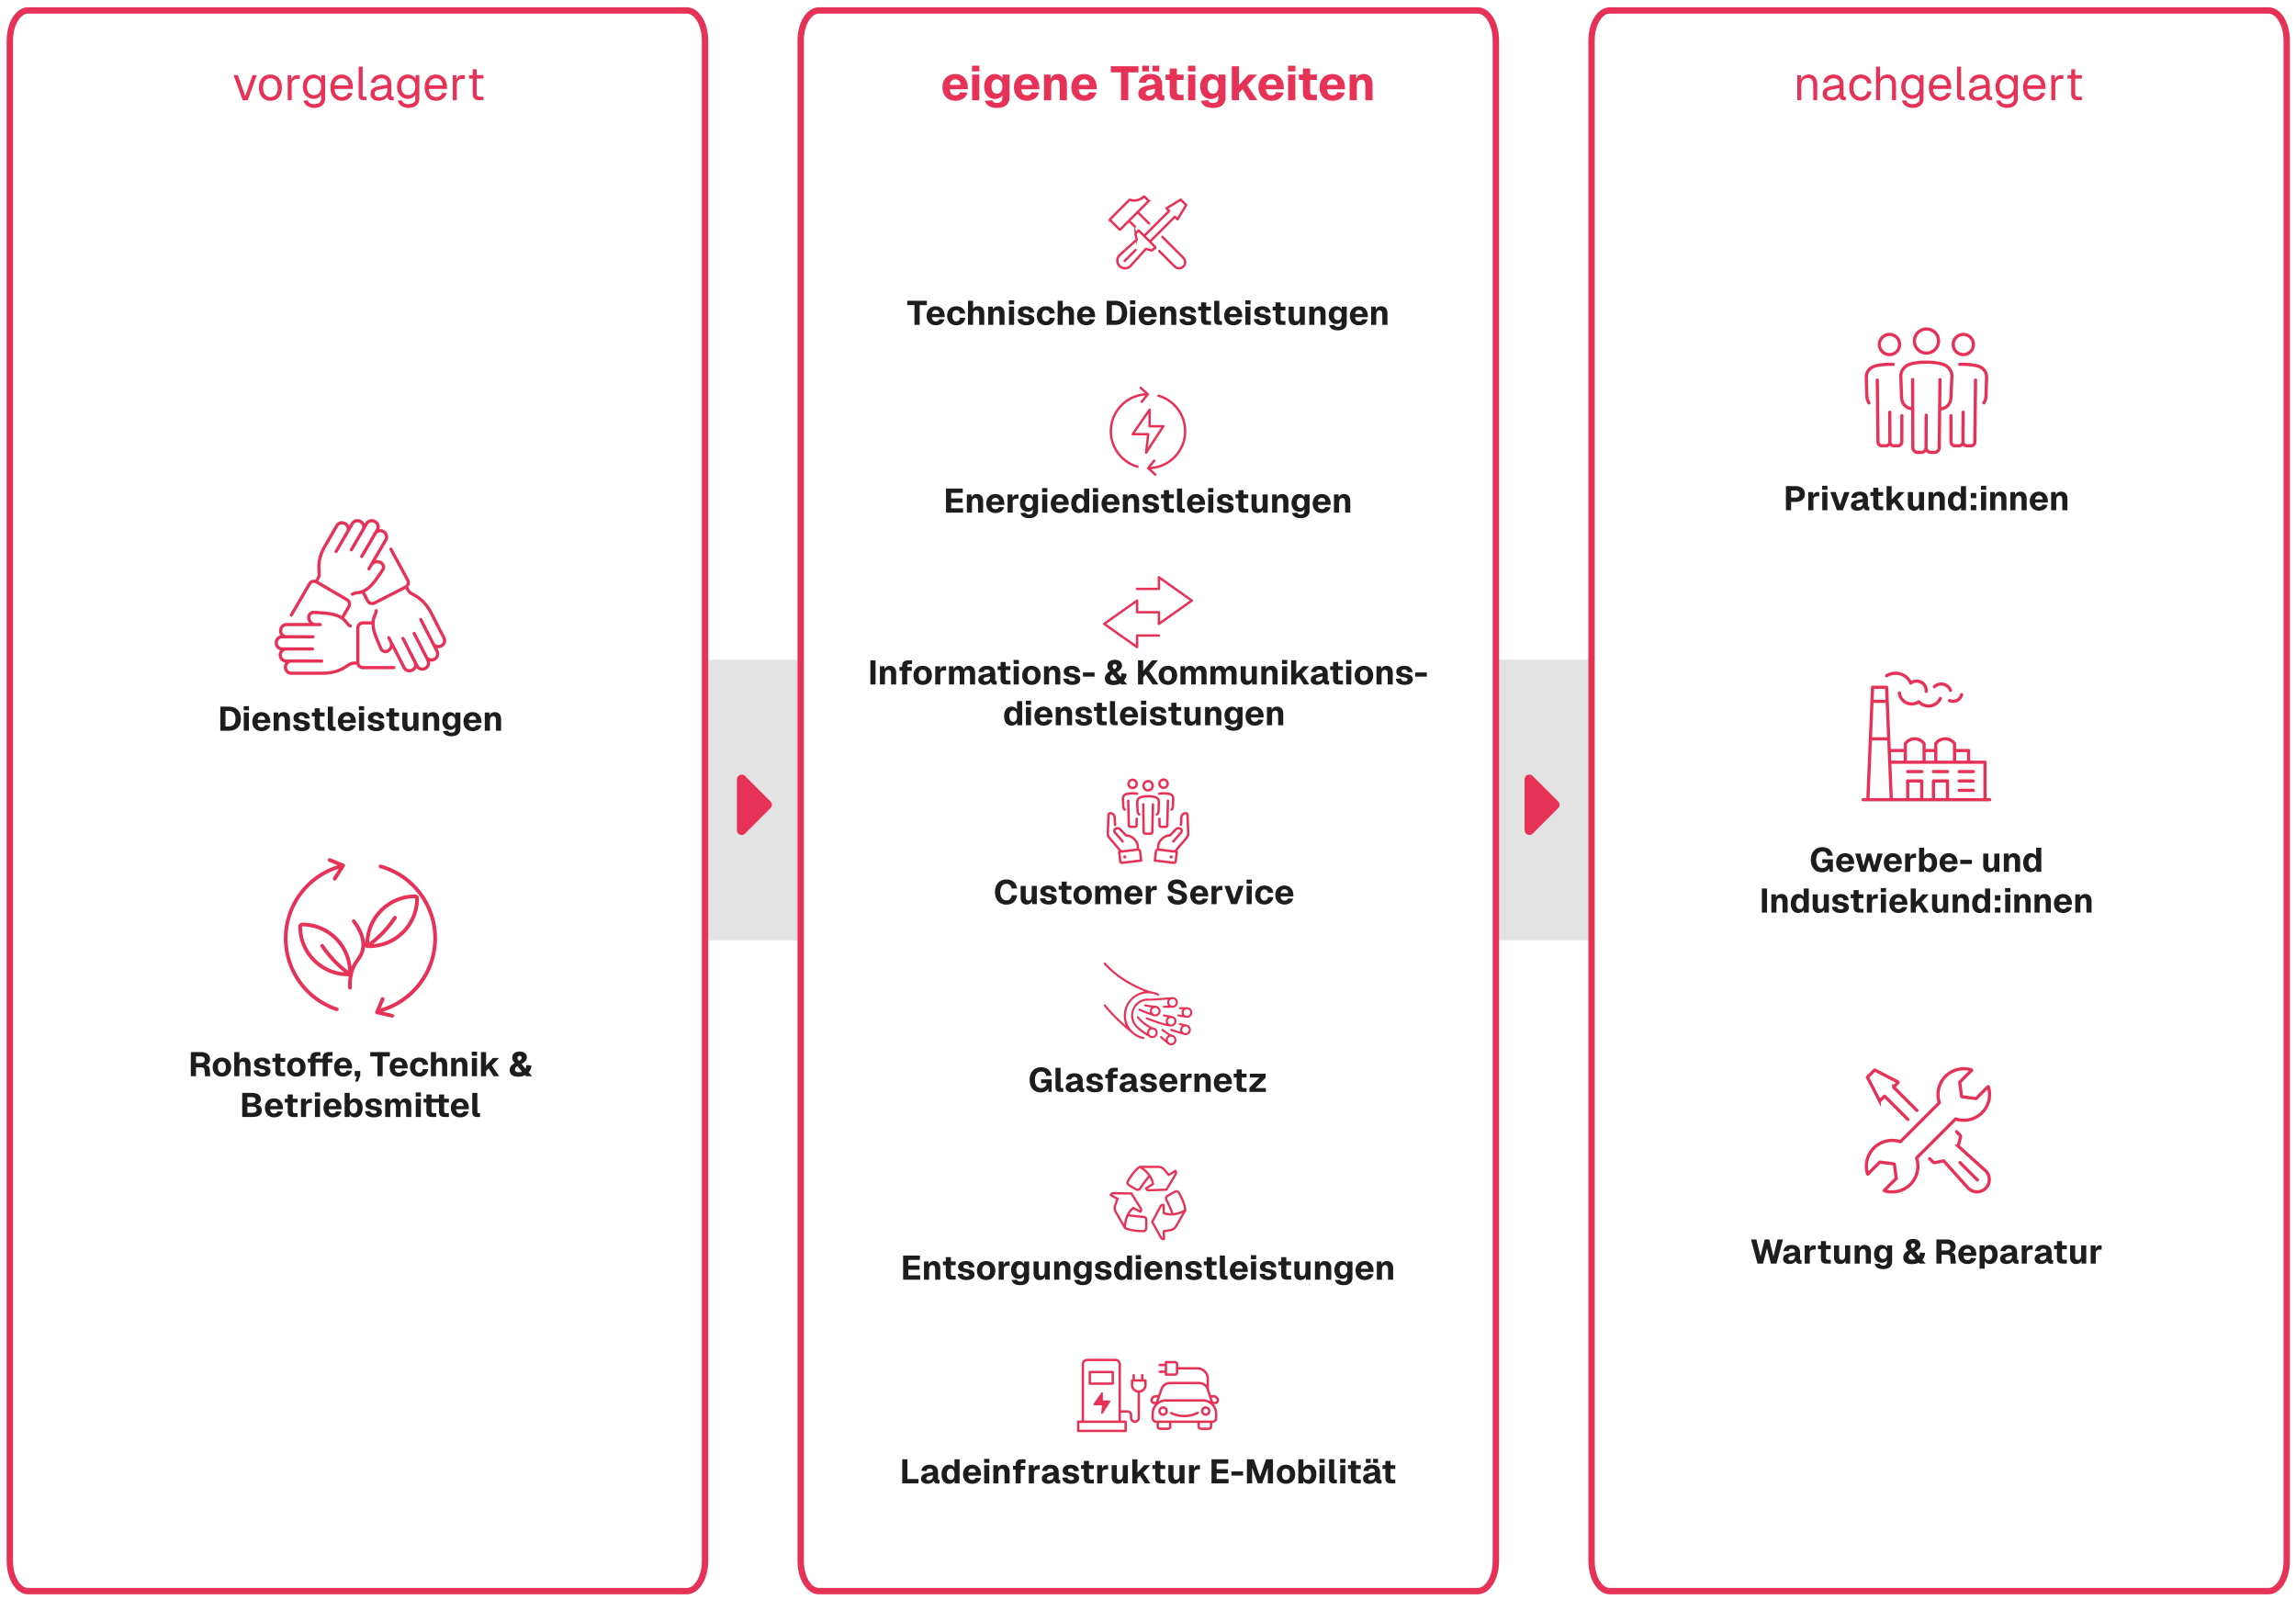 <svg xmlns="http://www.w3.org/2000/svg" width="720" height="501.683" viewBox="0 0 720 501.683"><g data-name="GRAFIK"><path fill="#e3e3e3" d="M469.089 206.842h29v88h-29zM221.589 206.842h29v88h-29z"/><path fill="#e73257" stroke="#e73257" stroke-linecap="round" stroke-linejoin="round" stroke-width="3" d="M240.548 252.349l-7.959 7.958V244.39l7.959 7.959zM487.548 252.349l-7.959 7.958V244.39l7.959 7.959z"/><path d="M3.089 12.705v476.78c0 5.206 2.554 9.426 5.706 9.426h206.589c3.151 0 5.706-4.22 5.706-9.426V12.705c0-5.206-2.554-9.426-5.706-9.426H8.795c-3.151 0-5.706 4.22-5.706 9.426zM251.089 12.705v476.78c0 5.206 2.554 9.426 5.706 9.426h206.589c3.151 0 5.706-4.22 5.706-9.426V12.705c0-5.206-2.554-9.426-5.706-9.426H256.795c-3.151 0-5.706 4.22-5.706 9.426zM499.089 12.705v476.78c0 5.206 2.554 9.426 5.706 9.426h206.589c3.151 0 5.706-4.22 5.706-9.426V12.705c0-5.206-2.554-9.426-5.706-9.426H504.795c-3.151 0-5.706 4.22-5.706 9.426z" fill="none" stroke="#e73257" stroke-width="2"/><path d="M380.278 439.906h.824a.78.78 0 00.78-.78c0-.722-.585-1.308-1.307-1.308h-1.022m-13.94-7.686h-1.944m0-2.143h1.944m3.501 1.071h6.362a3.273 3.273 0 013.273 3.273v3.289m-3.186 7.388a9.444 9.444 0 01-8.29.083m11.951-.64a1.12 1.12 0 11-2.24 0 1.12 1.12 0 012.24 0zm-13.372 0a1.12 1.12 0 11-2.24 0 1.12 1.12 0 012.24 0zm13.234 5.542h-2.53a.685.685 0 01-.685-.685v-1.508h3.901v1.508a.685.685 0 01-.685.685zm-9.972-20.2v2.531a.685.685 0 01-.685.685h-2.816v-3.9h2.816c.378 0 .685.306.685.684zm-2.834 20.2h-2.531a.685.685 0 01-.685-.685v-1.508h3.901v1.508a.685.685 0 01-.685.685zm-3.766-7.468l1.726-4.969a2.813 2.813 0 012.657-1.891h9.174c1.223 0 2.305.791 2.679 1.955l1.571 4.904m-17.59-.62h-.824a.78.78 0 01-.78-.78c0-.722.585-1.308 1.307-1.308h1.022m16.776 7.984h-17.629a1.136 1.136 0 01-1.136-1.136v-1.367a4.195 4.195 0 014.195-4.195h11.511a4.195 4.195 0 014.195 4.195v1.367c0 .627-.508 1.136-1.136 1.136zM358.198 431.2v1.656m-2.666-1.656v1.656m1.605 3.476h-.06a2.07 2.07 0 01-2.071-2.071v-1.404h4.202v1.404a2.07 2.07 0 01-2.071 2.071zm-6.009 6.261h2.497c.584 0 1.057.474 1.057 1.058v.923a1.212 1.212 0 002.424 0v-8.007m-4.12 12.105h-14.868v-2.886h14.868v2.886zm-4.04-14.825h-7.192v-3.636h7.192v3.636zm-9.374 11.939v-18.01c0-.742.602-1.344 1.344-1.344h8.868c.742 0 1.344.602 1.344 1.344v18.01" fill="none" stroke="#e73257" stroke-linecap="round" stroke-linejoin="round" stroke-width=".75"/><path d="M345.852 436.835l-.004 2.022c0 .147.119.267.267.267h1.864c.212 0 .34.236.224.413l-2.394 3.682c-.154.237-.522.104-.49-.176l.239-2.111a.267.267 0 00-.266-.297h-2.153a.268.268 0 01-.22-.42l2.446-3.534c.15-.216.488-.11.487.152" fill="#e73257"/><path d="M353.801 251.041l.183 7.567v.154c0 .283.229.51.511.51h1.421a.51.51 0 00.51-.51v-.162l.039-1.883m-1.233-7.951a8.657 8.657 0 011.351.107m-1.402-.107c-.809.002-1.549.1-1.994.229-.691.201-1.044.754-1.044 1.438s.103 2.454.103 2.454c.01.237.052.641.441.949m1.199-8.095a1.289 1.289 0 102.576-.01 1.289 1.289 0 00-2.575.01zm12.362 5.3l-.183 7.567v.154c0 .283-.228.51-.51.51h-1.421a.51.51 0 01-.51-.51v-.162l-.039-1.883m1.283-7.951a8.679 8.679 0 00-1.351.107m1.351-.107c.81.002 1.548.1 1.994.229.691.201 1.044.754 1.044 1.438s-.103 2.454-.103 2.454c-.009.224-.063.682-.39.948m-1.25-8.094a1.287 1.287 0 11-2.577-.009 1.288 1.288 0 112.577.009zm-4.599 6.481l-.204 8.454v.172a.57.57 0 01-.571.57h-1.587a.57.57 0 01-.571-.57v-.182l-.118-8.444m1.509-2.541c-.904.003-1.719.111-2.216.256-.772.224-1.166.843-1.166 1.607s.103 2.741.103 2.741c.011.273 0 .713.486 1.083m2.793-5.687c.904.003 1.719.111 2.216.256.772.224 1.166.843 1.166 1.607s-.103 2.741-.103 2.741c-.012.27-.053.738-.52 1.083m-1.312-9.021a1.44 1.44 0 11-2.879-.011 1.44 1.44 0 012.879.011zm-8.809 22.274a.113.113 0 000 .16.113.113 0 00.16 0 .113.113 0 000-.16.113.113 0 00-.16 0zm-.609-4.772l-2.437-2.829a.749.749 0 01.057-1.036 1.124 1.124 0 011.574.042l1.888 1.96s1.505-.134 2.799 1.381c.841.986.94 1.834.901 2.942m-5.35.62l-3.543-4.167c-.492-.617-.525-.807-.537-1.543l.201-5.684a.572.572 0 01.591-.551 1.408 1.408 0 011.357 1.341l.11 2.329m2.231 11.884l5.962-.715-.334-2.784a.73.73 0 00-.812-.638l-5.751.689.359 2.995a.518.518 0 00.576.453zm15.447-1.917a.113.113 0 010 .16.113.113 0 01-.16 0 .113.113 0 010-.16.113.113 0 01.16 0zm.609-4.772l2.437-2.829a.749.749 0 00-.057-1.036 1.124 1.124 0 00-1.574.042l-1.888 1.96s-1.505-.134-2.798 1.381c-.842.986-.94 1.834-.902 2.942m5.35.62l3.543-4.167c.492-.617.525-.807.537-1.543l-.201-5.684a.572.572 0 00-.591-.551 1.408 1.408 0 00-1.357 1.341l-.11 2.329m-2.231 11.884l-5.962-.715.334-2.784a.73.73 0 01.812-.638l5.751.689-.359 2.995a.518.518 0 01-.576.453zM363.28 124.084c4.832 1.391 8.366 5.845 8.366 11.124 0 6.392-5.182 11.574-11.574 11.574m1.892-2.356l-1.892 2.366 2.219 2.032m-5.571-2.492c-4.832-1.39-8.366-5.845-8.366-11.123 0-6.392 5.182-11.574 11.574-11.574m-1.891 2.355l1.891-2.365-2.219-2.033m2.789 6.89l-.011 5.171h4.31l-5.385 8.282.655-5.801h-4.865l5.295-7.653z" fill="none" stroke="#e73257" stroke-linecap="round" stroke-linejoin="round" stroke-width=".75"/><path d="M358.885 73.9l7.729-7.729a.02.02 0 000-.027l-.807-.807s-.004-.011.002-.015l4.41-2.697a.08.08 0 01.097.011l1.628 1.628c.026.026.03.066.011.097l-2.697 4.41c-.004.006-.011.006-.016.002l-.807-.807c-.007-.007-.019-.007-.027 0l-7.753 7.753m-6.509-13.021l-6.077 6.078a.126.126 0 000 .179l3.027 3.027c.05.05.129.05.179 0l8.868-8.868a.136.136 0 000-.194l-1.235-1.236a.185.185 0 00-.257-.002 4.491 4.491 0 01-4.382.987.123.123 0 00-.123.029zm-.11 6.523l1.824 1.824m7.687 7.688l4.835 4.835a1.917 1.917 0 102.712-2.712l-6.579-6.579m-4.21-4.212l-3.502-3.502m-4.096 15.232l3.395-3.395m6.135-.771l-.674.674a.613.613 0 01-.587.16l-1.591-.413a.088.088 0 00-.088.027l-4.717 5.245a2.406 2.406 0 01-3.492.093 2.406 2.406 0 01.093-3.492l5.246-4.717a.088.088 0 00.027-.086l-.343-1.516a.614.614 0 01.165-.569l.683-.682a.144.144 0 01.206 0l5.071 5.07a.147.147 0 010 .207z" fill="none" stroke="#e73257" stroke-linecap="round" stroke-miterlimit="10" stroke-width=".75"/><g fill="#e73257"><path d="M365.366 366.534a2.775 2.775 0 00-2.138-1.001h-5.796a.35.35 0 00-.226.082c-.298.17-1.784 1.138-3.811 4.546a1.26 1.26 0 00-.139.965c.083.329.29.605.582.779l2.284 1.353a1.267 1.267 0 001.708-.394c.638-.966 1.768-2.624 2.645-3.599.052.089.101.177.144.26.362.693.511 1.27.569 1.562l-1.961 1.221a.351.351 0 00-.147.41l.014.042c.162.485.623.815 1.131.815h.04l5.53-.191a.35.35 0 00.29-.172l2.9-4.876a1.2 1.2 0 00-.148-1.417.352.352 0 00-.442-.061l-1.829 1.115-1.2-1.439zm-8.124 5.942a.565.565 0 01-.761.175l-2.284-1.354a.566.566 0 01-.196-.778c1.737-2.921 3.039-3.952 3.441-4.223 1.259.75 2.091 1.605 2.637 2.359-.931.996-2.158 2.792-2.836 3.82m11.199-4.822a.491.491 0 01-.062.323l-2.802 4.711-5.339.184a.488.488 0 01-.359-.14l1.876-1.169a.351.351 0 00.165-.33c-.003-.035-.083-.878-.661-1.997-.431-.835-1.224-1.969-2.635-2.999h4.602a2.07 2.07 0 011.597.748l1.395 1.673a.352.352 0 00.454.075l1.768-1.079zM348.142 375.051l1.881 1.026-.647 1.759a2.78 2.78 0 00.202 2.352l2.899 5.02a.35.35 0 00.183.154c.292.172 1.872.977 5.844 1.028h.017c.334 0 .649-.128.889-.362.243-.237.379-.554.382-.894l.03-2.655a1.268 1.268 0 00-1.194-1.282c-1.156-.069-3.157-.219-4.439-.491a8.59 8.59 0 01.153-.255 5.877 5.877 0 011.069-1.274l2.038 1.087a.35.35 0 00.428-.077l.029-.033c.348-.393.397-.976.119-1.421l-2.93-4.694a.354.354 0 00-.294-.166l-5.673-.073a1.199 1.199 0 00-1.153.837c-.05.16.021.334.167.413m10.443 6.851a.565.565 0 01.532.572l-.03 2.655a.566.566 0 01-.575.56c-3.398-.044-4.942-.656-5.377-.869.02-1.464.344-2.613.724-3.462 1.328.308 3.497.473 4.727.546m-9.468-7.398l5.481.071 2.828 4.531a.485.485 0 01.058.381l-1.951-1.041a.351.351 0 00-.368.023c-.029.02-.718.511-1.398 1.571-.508.792-1.093 2.045-1.28 3.781l-2.301-3.986a2.075 2.075 0 01-.151-1.758l.752-2.044a.353.353 0 00-.162-.431l-1.819-.992a.486.486 0 01.311-.108M370.004 373.852a1.267 1.267 0 00-1.731-.487l-2.314 1.301a1.267 1.267 0 00-.513 1.675c.518 1.035 1.388 2.844 1.794 4.091-.104 0-.203-.001-.298-.006a5.91 5.91 0 01-1.638-.288l-.078-2.308a.352.352 0 00-.281-.333l-.043-.009a1.199 1.199 0 00-1.29.607l-2.6 4.885a.35.35 0 00.004.337l2.773 4.95a1.2 1.2 0 001.301.58.352.352 0 00.275-.352l-.052-2.141 1.846-.319a2.78 2.78 0 001.937-1.351l2.899-5.021a.36.36 0 00.042-.237c.002-.343-.093-2.114-2.032-5.574m-3.701 1.427l2.313-1.301a.564.564 0 01.773.219c1.661 2.965 1.902 4.608 1.936 5.092-1.278.715-2.436 1.009-3.361 1.104-.398-1.304-1.339-3.266-1.891-4.367a.566.566 0 01.229-.747m2.183 9.051a2.072 2.072 0 01-1.446 1.009l-2.146.371a.35.35 0 00-.292.355l.05 2.071a.48.48 0 01-.249-.215l-2.679-4.782 2.51-4.715a.486.486 0 01.301-.24l.074 2.209a.354.354 0 00.203.308c.032.015.802.367 2.06.426.94.044 2.317-.075 3.914-.783l-2.301 3.986z"/></g><path d="M346.254 195.621l10.335 7.314v-3.661h6.823m-6.823-14.613h6.823v-3.66l10.335 7.313-10.335 7.314v-3.661h-6.823v-3.66l-10.335 7.313" fill="none" stroke="#e73257" stroke-linecap="round" stroke-linejoin="round" stroke-width=".75"/><g fill="#e73257"><path d="M353.026 321.521a7.712 7.712 0 015.814-10.625c-.123-.178-.321-.194-.484-.261-4.25-1.747-8.092-4.121-11.348-7.392-.274-.275-.523-.576-.776-.871-.138-.162-.175-.362.005-.501.168-.131.345-.078.495.091 2.918 3.295 6.536 5.614 10.476 7.475 1.466.693 2.982 1.257 4.572 1.607.491.109.964.28 1.419.497.206.098.403.216.277.48-.122.261-.337.194-.549.101-1.904-.834-3.82-.889-5.734-.049-2.75 1.206-4.331 3.978-4.062 7.085.24 2.773 2.407 5.256 5.19 5.949.244.061.607.059.513.442-.091.366-.412.233-.664.173-.978-.234-1.883-.642-2.666-1.27-3.29-2.638-6.39-5.477-9.087-8.732-.056-.068-.108-.139-.164-.206-.144-.175-.209-.367-.004-.526.209-.162.372-.031.51.14 1.802 2.239 3.855 4.232 5.983 6.154.091.082.189.158.283.237"/><path d="M362.397 323.838a1.045 1.045 0 00-1.012-1.053 1.049 1.049 0 00-1.063 1.003c-.025.566.456 1.069 1.031 1.074a1.052 1.052 0 001.045-1.024m5.317-10.553a1.042 1.042 0 00-1.06 1.043c-.001.551.481 1.033 1.034 1.035.551.002 1.041-.481 1.042-1.029 0-.569-.456-1.04-1.017-1.05m-6.726-.143c2.196-.131 4.385-.326 6.578-.475 1.273-.086 2.15 1.117 1.681 2.272-.252.619-.722 1.012-1.401 1.038-.928.035-1.859.017-2.789.015-.203 0-.383-.065-.378-.318.004-.252.185-.304.39-.306.326-.004.653 0 .98.002.206 0 .274-.058.162-.269a1.568 1.568 0 01-.085-1.349c.137-.341.001-.345-.27-.321-1.74.15-3.481.279-5.227.311-.73.014-1.454.004-2.155.257-3.323 1.198-4.196 5.355-1.641 7.84.778.756 1.671 1.367 2.569 1.968.191.128.283.116.298-.142a1.46 1.46 0 01.516-1.054c.209-.179.18-.265-.046-.399-1.073-.637-2.07-1.377-2.938-2.279-.217-.226-.416-.47-.615-.712-.143-.174-.196-.359.022-.518.206-.15.353-.031.479.129 1.032 1.304 2.353 2.249 3.786 3.057a2.8 2.8 0 00.803.304c.673.143 1.12.571 1.277 1.239.152.648-.024 1.23-.541 1.666-.527.444-1.173.584-1.758.242-1.657-.97-3.331-1.947-4.617-3.408-1.374-1.56-1.735-3.382-1.027-5.34.709-1.961 2.173-3.094 4.217-3.433.562-.093 1.153-.014 1.73-.014"/><path d="M368.277 320.189a1.044 1.044 0 00-1.039-1.025c-.557 0-1.032.474-1.037 1.032a1.052 1.052 0 001.063 1.042 1.042 1.042 0 001.014-1.05m-1.3 1.678c-.843-.058-1.784-.327-2.722-.603-1.553-.457-3.075-1.002-4.585-1.58-.047-.018-.093-.037-.141-.052-.226-.075-.347-.226-.254-.458.09-.226.293-.208.482-.139.636.231 1.267.477 1.906.702 1.241.44 2.487.861 3.763 1.19.236.061.297.032.224-.214-.162-.551-.096-1.071.267-1.529.168-.211.081-.265-.134-.299-.26-.042-.516-.101-.774-.157-.201-.043-.364-.131-.331-.375.034-.252.221-.289.422-.252.886.166 1.781.303 2.653.525.827.211 1.285 1.057 1.126 1.92-.146.797-.878 1.347-1.904 1.321"/><path d="M363.304 317.014a1.064 1.064 0 00-1.051-1.02c-.556.009-1.032.492-1.027 1.044.006.583.498 1.06 1.069 1.037a1.056 1.056 0 001.009-1.061m-2.707.009a1.35 1.35 0 01.247-.863c.201-.27.045-.297-.177-.331-.483-.075-.964-.16-1.445-.246-.232-.042-.477-.112-.414-.418.065-.315.329-.262.549-.211.994.228 2.003.332 3.016.414.707.057 1.206.423 1.453 1.077.235.623.132 1.221-.326 1.717-.49.532-1.108.669-1.789.452a47.58 47.58 0 01-4.428-1.683c-.222-.096-.386-.234-.267-.485.111-.234.325-.184.524-.104.872.352 1.743.705 2.617 1.052.45.178.452.173.441-.371M366.208 326.087c.002.498.518 1.027 1.01 1.037.574.01 1.06-.471 1.06-1.051 0-.574-.49-1.037-1.082-1.023-.543.013-.991.483-.988 1.037m2.7.187c-.013.51-.331 1.021-.953 1.316-.621.295-1.229.223-1.764-.21-.702-.567-1.387-1.155-2.079-1.735-.048-.04-.093-.083-.14-.124-.173-.154-.313-.337-.119-.544.19-.202.379-.081.555.075.3.267.612.52.919.777.134.112.23.142.275-.085.074-.381.259-.708.571-.945.186-.142.165-.218-.024-.344-.562-.377-1.112-.773-1.664-1.164-.194-.138-.382-.311-.195-.555.189-.247.394-.094.585.048.654.487 1.314.965 2.018 1.38.229.135.458.239.724.294.769.16 1.29.84 1.29 1.818M371.777 323.947c.513.028.997-.441 1.024-.994.027-.55-.435-1.05-.99-1.071a1.046 1.046 0 00-1.084.978c-.043.582.411 1.053 1.05 1.088m-1.677-.917c-.029-.446.085-.85.382-1.186.17-.192.132-.267-.109-.302-.135-.02-.267-.068-.4-.103-.201-.053-.359-.153-.311-.391.055-.267.265-.275.474-.229.342.077.68.173 1.021.255.28.067.561.137.845.185.981.168 1.6 1.048 1.403 2.011-.19.93-1.17 1.528-2.109 1.249-1.322-.393-2.634-.819-3.95-1.231-.119-.037-.243-.068-.331-.167-.095-.106-.111-.231-.044-.349.107-.189.287-.185.464-.129.645.205 1.288.416 1.932.625l.286.093q.474.145.447-.331M371.181 317.471c-.012.577.451 1.037 1.05 1.049.533.01 1.001-.447 1.022-.999a1.052 1.052 0 00-1.03-1.073 1.048 1.048 0 00-1.042 1.022m.075-1.646c.339 0 .678-.01 1.016.002.963.034 1.658.799 1.612 1.758-.045.94-.848 1.666-1.802 1.557-.857-.098-1.705-.277-2.556-.423-.208-.035-.36-.137-.322-.377.039-.25.232-.27.431-.245.26.034.521.074.779.126.188.038.301.034.219-.208a1.655 1.655 0 01.105-1.313c.093-.183.058-.253-.142-.254-.176 0-.352-.004-.527-.004-.221 0-.414-.05-.41-.323.004-.249.188-.3.393-.302.401-.002.803 0 1.204 0v.006z"/></g><path d="M620.092 369.985l-5.436-5.436m.461-20.811l-.559-4.283a.233.233 0 01.066-.194l3.655-3.654c.036-.037.021-.1-.028-.115a8.07 8.07 0 00-10.122 10.145.211.211 0 01-.052.215l-12.066 12.067a.215.215 0 01-.216.051 8.07 8.07 0 00-10.145 10.122.069.069 0 00.114.028l3.655-3.654a.232.232 0 01.195-.067l4.282.559a.188.188 0 01.162.161l.559 4.283a.234.234 0 01-.066.195l-3.655 3.654a.07.07 0 00.028.115 8.078 8.078 0 008.141-1.992c2.207-2.206 2.861-5.37 1.981-8.154a.212.212 0 01.052-.215l12.066-12.066a.213.213 0 01.216-.052 8.07 8.07 0 0010.145-10.122.068.068 0 00-.114-.027l-3.654 3.654a.236.236 0 01-.195.066l-4.283-.559a.19.19 0 01-.162-.162zm-10.005 19.58l.952.953a.982.982 0 00.91.263l2.428-.549a.144.144 0 01.137.044l7.553 8.401a3.855 3.855 0 105.444-5.444l-8.399-7.551a.145.145 0 01-.042-.142l.661-2.547a.981.981 0 00-.255-.94l-.938-.937m-12.444-6.672l-7.258-7.258a.09.09 0 010-.129l1.313-1.313a.16.16 0 00-.04-.255l-7.158-3.699a.15.15 0 00-.174.027l-2.127 2.127a.149.149 0 00-.027.174l3.699 7.158a.16.16 0 00.255.04l1.313-1.313a.09.09 0 01.129 0l7.255 7.254" fill="none" stroke="#e73257" stroke-linecap="round" stroke-miterlimit="10"/><path d="M608.353 119.029l-.231 20.994v.324c0 .827-.669 1.496-1.496 1.496h-1.145a1.495 1.495 0 01-1.496-1.496v-.344m0-.005l.047-9.823-.047 9.827m-4.199-20.998l.06 20.995v.347c0 .827.669 1.496 1.495 1.496h1.146c.827 0 1.497-.669 1.497-1.496v-.344m-4.174-11.837h0c-1.441.009-2.756-.875-3.242-2.231a4.428 4.428 0 01-.259-1.336l-.231-6.582c-.062-1.743 1.156-3.339 3.016-3.868 1.201-.341 2.827-.596 5.006-.589 2.177.006 3.8.269 4.997.616 1.858.54 3.065 2.145 2.989 3.889l-.287 6.577a4.437 4.437 0 01-.34 1.515 3.36 3.36 0 01-3.107 2.053m-.449-21.261a3.783 3.783 0 11-7.566-.024 3.783 3.783 0 017.566.024zm-19.198 12.234l.209 18.955v.424c0 .674.546 1.219 1.219 1.219h1.298a1.22 1.22 0 001.219-1.219v-.443m-.001-.002l-.042-8.87.042 8.873m3.759-7.79l-.022 7.788v.445c0 .674-.546 1.219-1.219 1.219h-1.298a1.22 1.22 0 01-1.219-1.219v-.589m1.017-23.724c-.194-.004-.918-.006-1.122-.006-1.965.006-3.519.243-4.599.557-1.679.487-2.768 1.937-2.699 3.511l.171 5.939a4.12 4.12 0 00.677 2.067m3.268-18.285a3.165 3.165 0 106.332-.022 3.165 3.165 0 00-6.333.022zm30.145 11.15l-.209 18.955v.424c0 .674-.546 1.219-1.218 1.219h-1.298a1.22 1.22 0 01-1.219-1.219v-.443m-.001-.002l.043-8.87-.043 8.873m-3.757-7.79l.022 7.788v.445c0 .674.546 1.219 1.219 1.219h1.298a1.22 1.22 0 001.219-1.219v-.589m-1.018-23.724c.194-.004.918-.006 1.122-.006 1.965.006 3.519.243 4.599.557 1.678.487 2.767 1.937 2.699 3.511l-.171 5.939a4.12 4.12 0 01-.677 2.067m-3.268-18.285a3.165 3.165 0 11-6.33-.022 3.165 3.165 0 016.33.022zM611.365 219.677a2.766 2.766 0 002.334-.06 2.674 2.674 0 001.424-1.815m-19.483-.528a3.8 3.8 0 002.229 3.101 3.935 3.935 0 003.854-.342 4.093 4.093 0 003.661 1.296 4.041 4.041 0 003.084-2.329m-1.862-3.678a3.147 3.147 0 012.837-.759 3.087 3.087 0 012.212 1.9m-20.035-4.559a5.242 5.242 0 014.328-.582 5.12 5.12 0 013.23 2.883 3.042 3.042 0 013.293-.28 2.919 2.919 0 011.549 2.862m8.9 18.545h4.407v3.672m-10.282-3.672h-3.673m-5.876 0h-5.046m-.154-3.673h-5.758m5.266-11.751h-4.774m-1.286 30.848l1.469-35.255h4.408l1.469 35.255m13.955-11.752v-5.824a3.585 3.585 0 012.937-1.52c1.175 0 2.27.566 2.938 1.52v5.824m-9.548 0v-5.824c-.668-.955-1.763-1.52-2.937-1.52s-2.27.566-2.938 1.52v5.824m24.972 11.752v-11.752h-29.871m21.793 8.815h4.407m-4.407-2.939h4.407m-4.407-2.938h4.407m-12.487 0h4.407m-4.407 8.814v-5.876h4.407v5.876m-12.488-8.814h4.408m-4.408 8.814v-5.876h4.408v5.876m21.299 0h-39.661" fill="none" stroke="#e73257" stroke-linecap="round" stroke-linejoin="round"/><path d="M94.053 279.526a23.927 23.927 0 00-5.035 14.716 23.824 23.824 0 004.634 14.184 24.11 24.11 0 005.199 5.198 23.85 23.85 0 006.593 3.407.58.58 0 00.741-.37.579.579 0 00-.032-.447.573.573 0 00-.338-.293 22.81 22.81 0 01-15.627-21.679 22.814 22.814 0 0115.653-21.687l.4-.133-1.783 2.792a.585.585 0 00.179.808c.268.171.64.085.81-.179l2.644-4.139a.584.584 0 00-.272-.857l-4.196-1.725a.571.571 0 00-.448.002.582.582 0 00.003 1.08l2.691 1.107-.385.127a23.815 23.815 0 00-5.813 2.846 24.091 24.091 0 00-5.617 5.239zM132.046 308.904a23.919 23.919 0 003.673-6.781c.878-2.526 1.322-5.178 1.322-7.88s-.444-5.354-1.322-7.882a23.906 23.906 0 00-3.673-6.781 24.064 24.064 0 00-12.605-8.484.587.587 0 00-.313 1.129c9.857 2.725 16.742 11.779 16.742 22.019 0 9.97-6.656 18.957-16.186 21.855l-.308.094 1.151-2.717a.589.589 0 00-.539-.815.587.587 0 00-.54.357l-1.771 4.178a.581.581 0 00.019.494.584.584 0 00.393.306l4.791 1.081a.592.592 0 00.699-.44.587.587 0 00-.441-.701l-3.129-.707.516-.169a24.052 24.052 0 0011.519-8.155z" fill="#e73257"/><path d="M115.796 297.276c4.165 0 8.08-1.621 11.023-4.565a15.484 15.484 0 004.566-11.023c0-.67-.545-1.215-1.215-1.215a15.484 15.484 0 00-11.023 4.566c-2.602 2.602-4.156 5.902-4.496 9.543l-.101 1.075-.196-1.062c-.358-1.937-1.359-3.995-2.977-6.117a.587.587 0 00-.932.711c2.332 3.058 3.26 5.873 2.757 8.367-.263 1.3-.831 2.119-1.49 3.067l-.013.018c-.35.505-.712 1.026-1.058 1.663-.061.112-.119.225-.176.339l-.214.43-.069-.475c-.487-3.313-2.008-6.329-4.398-8.72a15.48 15.48 0 00-11.023-4.566c-.67 0-1.215.545-1.215 1.215 0 4.163 1.621 8.078 4.566 11.023a15.483 15.483 0 0011.023 4.565h.175l.021.173a16.35 16.35 0 00-.149 3.443.586.586 0 001.17-.066c-.151-2.664.28-4.889 1.318-6.802.313-.575.653-1.066.982-1.542l.021-.031c.671-.964 1.364-1.961 1.676-3.501a8.12 8.12 0 00.102-.648l.04-.348.225.27a.6.6 0 00.661.174l.047-.019.049.014c.105.029.214.044.323.044zm-.017-2.08c.448-7.544 6.723-13.496 14.284-13.553h.152v.151c-.054 7.258-5.526 13.367-12.729 14.212l-.51.06.397-.325a35.496 35.496 0 006.997-7.685.587.587 0 00-.973-.653 34.191 34.191 0 01-7.375 7.921l-.263.205.021-.332zm-6.868 8.967a34.49 34.49 0 01-3.917-3.575 34.531 34.531 0 01-3.461-4.346.58.58 0 00-.811-.16.583.583 0 00-.159.813 35.54 35.54 0 003.577 4.493 35.785 35.785 0 003.419 3.192l.397.325-.51-.06c-7.203-.845-12.676-6.954-12.729-14.212v-.152h.151c7.561.056 13.836 6.008 14.285 13.553l.021.331-.263-.204z" fill="#e73257"/><path d="M122.294 200.735l.227.443a2.201 2.201 0 01-.956 2.962 1.518 1.518 0 01-2.043-.66s-1.453-3.069-2.087-5.162c-.987-3.26-.112-4.87.208-5.593.188-.424.292-.832.334-1.21m9.414-7.561l.363.708c.673 1.316 1.303 1.431 1.795 1.735.934.578 3.558 1.704 5.733 5.952l3.951 7.72c.452.883.078 1.978-.836 2.446l-.043.022c-.95.487-2.092.139-2.558-.771l-3.837-7.497 5.088 9.932c.466.91.08 2.039-.862 2.522-.941.482-2.083.135-2.549-.775l-3.77-7.359 4.33 8.46c.466.91.08 2.039-.861 2.521l-.081.042c-.897.459-1.984.129-2.428-.739l-4.449-8.69 3.783 7.456c.452.883.078 1.979-.836 2.446l-.043.022c-.95.487-2.092.139-2.557-.771l-4.802-9.379m-5.04-4.634l-3.106.002c-.866 0-1.569.722-1.569 1.612v10.796c0 .89.703 1.612 1.569 1.612h9.73m-23.977-13.5h-.498c-1.215 0-2.201-1.013-2.201-2.261 0-.862.68-1.56 1.518-1.56 0 0 3.394.108 5.546.508 3.351.623 4.387 2.177 4.884 2.809.333.424.697.738 1.061.96m2.368 11.618h-.859c-1.478 0-1.867.505-2.363.802-.941.563-3.138 2.374-7.91 2.374h-9.76c-.991 0-1.796-.826-1.796-1.845v-.048c0-1.06.829-1.911 1.852-1.911h9.51-11.139c-1.023 0-1.852-.852-1.852-1.902s.829-1.902 1.852-1.902h8.248-9.504c-1.022 0-1.852-.852-1.852-1.902v-.09c0-1.001.79-1.812 1.764-1.812h9.763l-8.36-.03c-.992 0-1.796-.827-1.796-1.846v-.048c0-1.06.828-1.911 1.852-1.911h10.536m6.894-2.035l2.11-3.611c.437-.749.157-1.725-.624-2.181l-9.479-5.525c-.781-.456-1.767-.219-2.204.528l-5.752 9.846m24.778-15.243l.251-.43c.612-1.05 1.997-1.383 3.093-.744.757.441 1.027 1.385.605 2.11 0 0-1.805 2.877-3.24 4.532-2.235 2.576-4.12 2.675-4.925 2.782a4.059 4.059 0 00-1.391.433m-11.378-3.909l.433-.742c.745-1.277.497-1.871.487-2.451-.021-1.101-.504-3.926 1.9-8.049l3.714-6.371c.499-.857 1.63-1.129 2.524-.607l.042.025c.931.542 1.261 1.694.746 2.578l-3.588 6.154 5.108-8.763c.515-.884 1.68-1.164 2.603-.627.923.538 1.253 1.69.737 2.573l-3.652 6.267 4.786-8.211c.515-.883 1.68-1.163 2.603-.626l.079.047c.879.512 1.194 1.609.703 2.451l-4.918 8.434 4.237-7.207c.5-.857 1.63-1.129 2.524-.607l.042.025c.931.542 1.261 1.694.746 2.578l-5.307 9.103m-1.93 7.141l1.584 2.915c.406.749 1.358 1.026 2.142.624l9.679-4.954c.811-.415 1.133-1.395.713-2.17l-5.28-9.719" fill="none" stroke="#e73257" stroke-linecap="round" stroke-linejoin="round"/></g><g data-name="DE"><g fill="#e73257"><path d="M73.247 23.552h1.366l2.286 6.593 2.287-6.593h1.365l-2.865 7.869h-1.573l-2.866-7.869zM81.202 27.486c0-2.509 1.425-4.112 3.607-4.112 2.168 0 3.593 1.604 3.593 4.112s-1.425 4.112-3.593 4.112c-2.183 0-3.607-1.603-3.607-4.112zm5.894 0c0-1.826-.846-2.925-2.286-2.925-1.455 0-2.302 1.099-2.302 2.925s.847 2.925 2.302 2.925c1.44 0 2.286-1.099 2.286-2.925zM90.224 23.552h1.099l.045 1.455c.282-.994.905-1.455 1.87-1.455h.772v1.188h-.757c-1.188 0-1.782.638-1.782 1.93v4.751h-1.247v-7.869zM95.195 31.54l1.306-.09c.238.743.772 1.188 1.99 1.188 1.425 0 2.212-.564 2.212-1.723v-1.276c-.386.831-1.277 1.365-2.302 1.365-2.004 0-3.429-1.573-3.429-3.815s1.396-3.815 3.37-3.815c1.099 0 2.063.549 2.42 1.425v-1.247h1.188v7.335c0 1.841-1.292 2.939-3.459 2.939-1.692 0-2.97-.905-3.296-2.286zm5.508-4.351c.029-1.618-.876-2.628-2.242-2.628-1.381 0-2.183 1.01-2.183 2.628s.832 2.628 2.183 2.628 2.228-1.01 2.242-2.628zM103.624 27.486c0-2.494 1.38-4.112 3.548-4.112 2.049 0 3.475 1.484 3.475 4.127v.371h-5.717c.09 1.693.936 2.539 2.302 2.539 1.024 0 1.692-.52 1.96-1.321l1.336.104c-.416 1.41-1.633 2.404-3.296 2.404-2.228 0-3.607-1.618-3.607-4.112zm3.548-2.924c-1.218 0-2.034.758-2.242 2.212h4.351c-.119-1.514-.95-2.212-2.108-2.212zM112.468 29.937l.015-9.057h1.248v8.952c0 .327.163.49.489.49h.684v1.099h-.876c-.921 0-1.56-.445-1.56-1.484zM116.193 29.461c0-1.336.757-2.078 2.479-2.405l2.792-.52c0-1.321-.624-1.975-1.871-1.975-1.099 0-1.707.505-1.945 1.41l-1.321-.104c.297-1.484 1.485-2.494 3.267-2.494 2.02 0 3.118 1.218 3.118 3.207v3.251c0 .356.118.49.415.49h.312v1.099a3.47 3.47 0 01-.476.029c-.95 0-1.381-.371-1.484-1.247-.386.817-1.47 1.396-2.628 1.396-1.633 0-2.657-.786-2.657-2.138zm5.271-1.276v-.564l-2.554.476c-1.069.192-1.411.594-1.411 1.247 0 .742.55 1.157 1.471 1.157 1.573 0 2.494-1.009 2.494-2.315zM124.74 31.54l1.306-.09c.238.743.772 1.188 1.99 1.188 1.425 0 2.212-.564 2.212-1.723v-1.276c-.386.831-1.277 1.365-2.302 1.365-2.004 0-3.429-1.573-3.429-3.815s1.396-3.815 3.37-3.815c1.099 0 2.063.549 2.42 1.425v-1.247h1.188v7.335c0 1.841-1.292 2.939-3.459 2.939-1.692 0-2.97-.905-3.296-2.286zm5.508-4.351c.029-1.618-.876-2.628-2.242-2.628-1.381 0-2.183 1.01-2.183 2.628s.832 2.628 2.183 2.628 2.228-1.01 2.242-2.628zM133.169 27.486c0-2.494 1.38-4.112 3.548-4.112 2.049 0 3.475 1.484 3.475 4.127v.371h-5.717c.09 1.693.936 2.539 2.302 2.539 1.024 0 1.692-.52 1.96-1.321l1.336.104c-.416 1.41-1.633 2.404-3.296 2.404-2.228 0-3.607-1.618-3.607-4.112zm3.548-2.924c-1.218 0-2.034.758-2.242 2.212h4.351c-.119-1.514-.95-2.212-2.108-2.212zM141.998 23.552h1.099l.045 1.455c.282-.994.905-1.455 1.87-1.455h.772v1.188h-.757c-1.188 0-1.782.638-1.782 1.93v4.751h-1.247v-7.869zM148.246 29.401V24.65h-1.158v-1.099h1.158V21.71h1.247v1.841h2.094v1.099h-2.094v4.722c0 .713.312.95.965.95h1.129v1.099h-1.247c-1.426 0-2.094-.624-2.094-2.02z"/></g><g fill="#e73257"><path d="M295.534 27.401c0-2.535 1.59-4.2 4.035-4.2 2.385 0 3.93 1.65 3.93 4.35v.45h-5.64c.045 1.275.72 1.89 1.77 1.89.75 0 1.275-.314 1.5-.975l2.265.135c-.435 1.605-1.875 2.55-3.81 2.55-2.46 0-4.05-1.665-4.05-4.199zm4.035-2.535c-.945 0-1.59.645-1.71 1.755h3.345c-.061-1.17-.705-1.755-1.635-1.755zM304.805 20.592h2.324v1.8h-2.324v-1.8zm.045 2.789h2.25v8.04h-2.25v-8.04zM308.855 31.601l2.31-.165c.165.525.54.84 1.485.84 1.064 0 1.665-.479 1.665-1.604v-.854c-.391.75-1.29 1.229-2.325 1.229-1.98 0-3.375-1.53-3.375-3.915 0-2.31 1.38-3.93 3.345-3.93 1.17 0 1.995.57 2.415 1.425v-1.245h2.205v7.245c0 2.16-1.605 3.225-3.93 3.225-2.311 0-3.436-.93-3.795-2.25zm5.474-4.485c.015-1.41-.66-2.265-1.695-2.265-1.08 0-1.71.899-1.71 2.265 0 1.38.66 2.265 1.71 2.265 1.021 0 1.681-.84 1.695-2.265zM317.959 27.401c0-2.535 1.59-4.2 4.035-4.2 2.385 0 3.93 1.65 3.93 4.35v.45h-5.64c.045 1.275.72 1.89 1.77 1.89.75 0 1.275-.314 1.5-.975l2.265.135c-.435 1.605-1.875 2.55-3.81 2.55-2.46 0-4.05-1.665-4.05-4.199zm4.035-2.535c-.945 0-1.59.645-1.71 1.755h3.345c-.061-1.17-.705-1.755-1.635-1.755zM327.394 23.381h2.024l.045 1.32c.45-1.08 1.32-1.5 2.385-1.5 1.726 0 2.73 1.185 2.73 3.045v5.175h-2.25v-4.425c0-1.29-.285-2.01-1.23-2.01-.93 0-1.454.72-1.454 2.01v4.425h-2.25v-8.04zM335.959 27.401c0-2.535 1.59-4.2 4.035-4.2 2.385 0 3.93 1.65 3.93 4.35v.45h-5.64c.045 1.275.72 1.89 1.77 1.89.75 0 1.275-.314 1.5-.975l2.265.135c-.435 1.605-1.875 2.55-3.81 2.55-2.46 0-4.05-1.665-4.05-4.199zm4.035-2.535c-.945 0-1.59.645-1.71 1.755h3.345c-.061-1.17-.705-1.755-1.635-1.755zM351.528 22.691h-3.194v-1.92h8.669v1.92h-3.18v8.729h-2.295v-8.729zM356.958 29.411c0-1.41.885-2.13 2.64-2.49l2.595-.51c0-1.05-.479-1.575-1.38-1.575-.84 0-1.319.405-1.47 1.155l-2.25-.105c.3-1.77 1.635-2.685 3.72-2.685 2.4 0 3.63 1.17 3.63 3.36v2.744c0 .45.15.57.45.57h.226v1.545c-.15.045-.495.09-.811.09-.825 0-1.56-.285-1.755-1.305-.42.854-1.41 1.395-2.774 1.395-1.681 0-2.82-.81-2.82-2.189zm1.215-8.819h2.146v1.8h-2.146v-1.8zm4.02 7.619v-.39l-1.829.39c-.735.15-1.096.465-1.096.99 0 .54.36.854 1.051.854 1.124 0 1.874-.689 1.874-1.845zm-.81-7.619h2.16v1.8h-2.16v-1.8zM366.799 29.006v-3.944h-1.29v-1.681h1.29v-1.89h2.25v1.89h2.114v1.681h-2.114v3.675c0 .779.329 1.005.989 1.005h1.125v1.68h-1.949c-1.665 0-2.415-.735-2.415-2.415zM372.543 20.592h2.324v1.8h-2.324v-1.8zm.045 2.789h2.25v8.04h-2.25v-8.04zM376.593 31.601l2.31-.165c.165.525.54.84 1.485.84 1.064 0 1.665-.479 1.665-1.604v-.854c-.391.75-1.29 1.229-2.325 1.229-1.98 0-3.375-1.53-3.375-3.915 0-2.31 1.38-3.93 3.345-3.93 1.17 0 1.995.57 2.415 1.425v-1.245h2.205v7.245c0 2.16-1.605 3.225-3.93 3.225-2.311 0-3.436-.93-3.795-2.25zm5.475-4.485c.015-1.41-.66-2.265-1.695-2.265-1.08 0-1.71.899-1.71 2.265 0 1.38.66 2.265 1.71 2.265 1.021 0 1.681-.84 1.695-2.265zM386.283 20.771h2.25v5.909l2.984-3.3h2.7l-3.12 3.315 3.21 4.725h-2.46l-2.205-3.45-1.109 1.186v2.265h-2.25V20.772zM394.638 27.401c0-2.535 1.59-4.2 4.035-4.2 2.385 0 3.93 1.65 3.93 4.35v.45h-5.64c.045 1.275.72 1.89 1.77 1.89.75 0 1.275-.314 1.5-.975l2.265.135c-.435 1.605-1.875 2.55-3.81 2.55-2.46 0-4.05-1.665-4.05-4.199zm4.035-2.535c-.945 0-1.59.645-1.71 1.755h3.345c-.061-1.17-.705-1.755-1.635-1.755zM403.908 20.592h2.324v1.8h-2.324v-1.8zm.045 2.789h2.25v8.04h-2.25v-8.04zM408.588 29.006v-3.944h-1.29v-1.681h1.29v-1.89h2.25v1.89h2.114v1.681h-2.114v3.675c0 .779.329 1.005.989 1.005h1.125v1.68h-1.949c-1.665 0-2.415-.735-2.415-2.415zM413.808 27.401c0-2.535 1.59-4.2 4.035-4.2 2.385 0 3.93 1.65 3.93 4.35v.45h-5.64c.045 1.275.72 1.89 1.77 1.89.75 0 1.275-.314 1.5-.975l2.265.135c-.435 1.605-1.875 2.55-3.81 2.55-2.46 0-4.05-1.665-4.05-4.199zm4.035-2.535c-.945 0-1.59.645-1.71 1.755h3.345c-.061-1.17-.705-1.755-1.635-1.755zM423.228 23.381h2.024l.045 1.32c.45-1.08 1.32-1.5 2.385-1.5 1.726 0 2.73 1.185 2.73 3.045v5.175h-2.25v-4.425c0-1.29-.285-2.01-1.23-2.01-.93 0-1.454.72-1.454 2.01v4.425h-2.25v-8.04z"/></g><g fill="#e73257"><path d="M563.606 23.552h1.144l.029 1.411c.416-1.084 1.337-1.589 2.42-1.589 1.797 0 2.658 1.321 2.658 2.984v5.062h-1.247v-4.706c0-1.455-.49-2.242-1.678-2.242-1.218 0-2.079.787-2.079 2.242v4.706h-1.247v-7.869zM571.59 29.461c0-1.336.757-2.078 2.479-2.405l2.792-.52c0-1.321-.624-1.975-1.871-1.975-1.099 0-1.707.505-1.945 1.41l-1.321-.104c.297-1.484 1.485-2.494 3.267-2.494 2.02 0 3.118 1.218 3.118 3.207v3.251c0 .356.118.49.415.49h.312v1.099a3.47 3.47 0 01-.476.029c-.95 0-1.381-.371-1.484-1.247-.386.817-1.47 1.396-2.628 1.396-1.633 0-2.657-.786-2.657-2.138zm5.27-1.276v-.564l-2.554.476c-1.069.192-1.411.594-1.411 1.247 0 .742.55 1.157 1.471 1.157 1.573 0 2.494-1.009 2.494-2.315zM579.914 27.486c0-2.494 1.41-4.112 3.607-4.112 1.812 0 3.073.979 3.341 2.731l-1.307.09c-.179-1.04-.965-1.634-2.034-1.634-1.455 0-2.302 1.099-2.302 2.925s.847 2.925 2.302 2.925c1.069 0 1.855-.594 2.034-1.781l1.307.089c-.268 1.752-1.529 2.88-3.341 2.88-2.197 0-3.607-1.618-3.607-4.112zM588.313 20.88h1.247v3.904c.401-.965 1.292-1.41 2.376-1.41 1.692 0 2.628 1.232 2.628 2.984v5.062h-1.247v-4.706c0-1.515-.55-2.242-1.648-2.242-1.276 0-2.108.802-2.108 2.257v4.691h-1.247V20.879zM596.445 31.54l1.306-.09c.238.743.772 1.188 1.99 1.188 1.425 0 2.212-.564 2.212-1.723v-1.276c-.386.831-1.277 1.365-2.302 1.365-2.004 0-3.429-1.573-3.429-3.815s1.396-3.815 3.37-3.815c1.099 0 2.063.549 2.42 1.425v-1.247h1.188v7.335c0 1.841-1.292 2.939-3.459 2.939-1.692 0-2.97-.905-3.296-2.286zm5.508-4.351c.029-1.618-.876-2.628-2.242-2.628-1.381 0-2.183 1.01-2.183 2.628s.832 2.628 2.183 2.628 2.228-1.01 2.242-2.628zM604.874 27.486c0-2.494 1.38-4.112 3.548-4.112 2.049 0 3.475 1.484 3.475 4.127v.371h-5.717c.09 1.693.936 2.539 2.302 2.539 1.024 0 1.692-.52 1.96-1.321l1.336.104c-.416 1.41-1.633 2.404-3.296 2.404-2.228 0-3.607-1.618-3.607-4.112zm3.548-2.924c-1.218 0-2.034.758-2.242 2.212h4.351c-.119-1.514-.95-2.212-2.108-2.212zM613.718 29.937l.015-9.057h1.248v8.952c0 .327.163.49.489.49h.684v1.099h-.876c-.921 0-1.56-.445-1.56-1.484zM617.443 29.461c0-1.336.757-2.078 2.479-2.405l2.792-.52c0-1.321-.624-1.975-1.871-1.975-1.099 0-1.707.505-1.945 1.41l-1.321-.104c.297-1.484 1.485-2.494 3.267-2.494 2.02 0 3.118 1.218 3.118 3.207v3.251c0 .356.118.49.415.49h.312v1.099a3.47 3.47 0 01-.476.029c-.95 0-1.381-.371-1.484-1.247-.386.817-1.47 1.396-2.628 1.396-1.633 0-2.657-.786-2.657-2.138zm5.27-1.276v-.564l-2.554.476c-1.069.192-1.411.594-1.411 1.247 0 .742.55 1.157 1.471 1.157 1.573 0 2.494-1.009 2.494-2.315zM625.99 31.54l1.306-.09c.238.743.772 1.188 1.99 1.188 1.425 0 2.212-.564 2.212-1.723v-1.276c-.386.831-1.277 1.365-2.302 1.365-2.004 0-3.429-1.573-3.429-3.815s1.396-3.815 3.37-3.815c1.099 0 2.063.549 2.42 1.425v-1.247h1.188v7.335c0 1.841-1.292 2.939-3.459 2.939-1.692 0-2.97-.905-3.296-2.286zm5.508-4.351c.029-1.618-.876-2.628-2.242-2.628-1.381 0-2.183 1.01-2.183 2.628s.832 2.628 2.183 2.628 2.228-1.01 2.242-2.628zM634.419 27.486c0-2.494 1.38-4.112 3.548-4.112 2.049 0 3.475 1.484 3.475 4.127v.371h-5.717c.09 1.693.936 2.539 2.302 2.539 1.024 0 1.692-.52 1.96-1.321l1.336.104c-.416 1.41-1.633 2.404-3.296 2.404-2.228 0-3.607-1.618-3.607-4.112zm3.548-2.924c-1.218 0-2.034.758-2.242 2.212h4.351c-.119-1.514-.95-2.212-2.108-2.212zM643.263 23.552h1.099l.045 1.455c.282-.994.905-1.455 1.87-1.455h.772v1.188h-.757c-1.188 0-1.782.638-1.782 1.93v4.751h-1.247v-7.869zM649.511 29.401V24.65h-1.158v-1.099h1.158V21.71h1.247v1.841h2.094v1.099h-2.094v4.722c0 .713.312.95.965.95h1.129v1.099h-1.247c-1.426 0-2.094-.624-2.094-2.02z"/></g><path fill="none" d="M-3.407-.314h732.416v501.997H-3.407z"/><path d="M59.839 329.891h3.313c1.662 0 2.716.884 2.716 2.258 0 .916-.543 1.598-1.342 1.832.756.107 1.161.533 1.225 1.299l.192 2.173h-1.651l-.138-1.917c-.043-.575-.32-.852-1.086-.852H61.46v2.769h-1.619v-7.562zm4.367 2.396c0-.671-.447-1.033-1.289-1.033h-1.459v2.077h1.512c.778 0 1.236-.383 1.236-1.044zm2.483 2.312c0-1.8 1.15-2.982 2.897-2.982s2.897 1.182 2.897 2.982c0 1.811-1.15 2.982-2.897 2.982s-2.897-1.172-2.897-2.982zm4.144 0c0-1.108-.447-1.757-1.246-1.757s-1.257.65-1.257 1.757.458 1.757 1.257 1.757 1.246-.65 1.246-1.757zm2.632-4.708h1.598v2.556c.309-.565.895-.831 1.576-.831 1.278 0 1.928.895 1.928 2.162v3.675h-1.598v-3.291c0-.841-.245-1.278-.863-1.278-.66 0-1.044.458-1.044 1.321v3.249h-1.598v-7.562zm6.084 5.762l1.619-.053c.096.543.437.852 1.129.852.565 0 .905-.181.905-.565 0-.351-.192-.522-1.161-.682-1.811-.298-2.354-.767-2.354-1.757 0-1.097.841-1.832 2.535-1.832 1.608 0 2.439.82 2.578 1.96l-1.598.064c-.075-.554-.426-.895-1.001-.895-.565 0-.873.256-.873.639 0 .415.277.586 1.065.703 1.832.266 2.45.778 2.45 1.768 0 1.108-.991 1.726-2.556 1.726-1.768 0-2.652-.81-2.737-1.928zm6.786.086v-2.801h-.916v-1.193h.916v-1.342h1.598v1.342h1.502v1.193h-1.502v2.61c0 .554.234.714.703.714h.799v1.193H88.05c-1.182 0-1.715-.522-1.715-1.715zm3.708-1.14c0-1.8 1.15-2.982 2.897-2.982s2.897 1.182 2.897 2.982c0 1.811-1.15 2.982-2.897 2.982s-2.897-1.172-2.897-2.982zm4.143 0c0-1.108-.447-1.757-1.246-1.757s-1.257.65-1.257 1.757.458 1.757 1.257 1.757 1.246-.65 1.246-1.757zm5.061-4.708h1.214v1.193h-.873c-.447 0-.628.224-.628.66v.213h2.237v-.288c0-1.129.596-1.779 1.885-1.779h1.214v1.193h-.873c-.447 0-.628.224-.628.66v.213h1.417v1.193h-1.417v4.303h-1.598v-4.303H98.96v4.303h-1.598v-4.303h-.831v-1.193h.831v-.288c0-1.129.596-1.779 1.885-1.779zm5.509 4.708c0-1.8 1.129-2.982 2.865-2.982 1.694 0 2.791 1.172 2.791 3.089v.32h-4.005c.032.905.511 1.342 1.257 1.342.533 0 .905-.224 1.065-.692l1.608.096c-.309 1.14-1.331 1.811-2.705 1.811-1.747 0-2.876-1.182-2.876-2.982zm2.865-1.8c-.671 0-1.129.458-1.214 1.246h2.375c-.043-.831-.501-1.246-1.161-1.246zm4.316 4.654h-.692v-1.63h1.726v1.459l-.735 1.853h-.873l.575-1.683zm6.434-6.199h-2.269v-1.363h6.156v1.363H120v6.199h-1.63v-6.199zm3.804 3.345c0-1.8 1.129-2.982 2.865-2.982 1.694 0 2.791 1.172 2.791 3.089v.32h-4.005c.032.905.511 1.342 1.257 1.342.533 0 .905-.224 1.065-.692l1.608.096c-.309 1.14-1.331 1.811-2.705 1.811-1.747 0-2.876-1.182-2.876-2.982zm2.866-1.8c-.671 0-1.129.458-1.214 1.246h2.375c-.043-.831-.501-1.246-1.161-1.246zm3.537 1.8c0-1.8 1.14-2.982 2.897-2.982 1.513 0 2.62.831 2.791 2.237l-1.651.075c-.107-.703-.533-1.076-1.14-1.076-.799 0-1.257.639-1.257 1.747s.458 1.757 1.257 1.757c.618 0 1.054-.362 1.14-1.14l1.651.064c-.16 1.406-1.246 2.301-2.791 2.301-1.757 0-2.897-1.182-2.897-2.982zm6.553-4.708h1.598v2.556c.309-.565.895-.831 1.576-.831 1.278 0 1.928.895 1.928 2.162v3.675h-1.598v-3.291c0-.841-.245-1.278-.863-1.278-.66 0-1.044.458-1.044 1.321v3.249h-1.598v-7.562zm6.339 1.853h1.438l.032.937c.32-.767.937-1.065 1.694-1.065 1.225 0 1.939.841 1.939 2.162v3.675h-1.598v-3.142c0-.916-.202-1.427-.873-1.427-.66 0-1.033.511-1.033 1.427v3.142h-1.598v-5.709zm6.477-1.981h1.651v1.278h-1.651v-1.278zm.032 1.981h1.598v5.709h-1.598v-5.709zm2.855-1.853h1.598v4.197l2.12-2.343h1.917l-2.215 2.354 2.279 3.355h-1.747l-1.566-2.45-.788.841v1.608h-1.598v-7.562zm9.003 5.698c0-.969.437-1.587 1.576-2.279-.49-.543-.788-1.001-.788-1.662 0-1.161.82-1.928 2.29-1.928 1.513 0 2.29.767 2.29 1.811 0 .895-.522 1.438-1.63 2.066l1.193 1.491c.17-.256.266-.65.277-1.129l1.619.16c-.053.81-.373 1.598-.852 2.141l1.033 1.193h-1.885l-.277-.33c-.458.298-1.236.501-2.141.501-1.768 0-2.705-.724-2.705-2.034zm3.803.395l-1.385-1.704c-.533.341-.756.682-.756 1.129 0 .501.405.831 1.172.831.469 0 .778-.107.969-.256zm-.075-4.314c0-.373-.234-.586-.618-.586-.426 0-.671.245-.671.628 0 .298.128.554.479.948.565-.32.81-.596.81-.991zM75.958 342.676h2.94c1.875 0 2.897.639 2.897 2.056 0 .905-.554 1.481-1.523 1.598 1.193.117 1.843.778 1.843 1.821 0 1.406-1.023 2.088-2.855 2.088h-3.302v-7.562zm4.208 2.226c0-.628-.49-.905-1.31-.905h-1.278v1.811h1.278c.799 0 1.31-.309 1.31-.905zm.319 3.057c0-.639-.522-.98-1.299-.98h-1.608v1.939h1.608c.778 0 1.299-.309 1.299-.959zm2.59-.575c0-1.8 1.129-2.982 2.865-2.982 1.694 0 2.791 1.172 2.791 3.089v.32h-4.005c.032.905.511 1.342 1.257 1.342.533 0 .905-.224 1.065-.692l1.608.096c-.309 1.14-1.331 1.811-2.705 1.811-1.747 0-2.876-1.182-2.876-2.982zm2.865-1.8c-.671 0-1.129.458-1.214 1.246h2.375c-.043-.831-.501-1.246-1.161-1.246zm4.284 2.939v-2.801h-.916v-1.193h.916v-1.342h1.598v1.342h1.502v1.193h-1.502v2.61c0 .554.234.714.703.714h.799v1.193h-1.385c-1.182 0-1.715-.522-1.715-1.715zm4.166-3.994h1.512l.032 1.15c.234-.81.66-1.15 1.363-1.15h.522v1.321h-.522c-.895 0-1.31.33-1.31 1.182v3.206h-1.598v-5.709zm4.347-1.981h1.651v1.278h-1.651v-1.278zm.031 1.981h1.598v5.709h-1.598v-5.709zm2.664 2.855c0-1.8 1.129-2.982 2.865-2.982 1.694 0 2.791 1.172 2.791 3.089v.32h-4.005c.032.905.511 1.342 1.257 1.342.533 0 .905-.224 1.065-.692l1.608.096c-.309 1.14-1.331 1.811-2.705 1.811-1.747 0-2.876-1.182-2.876-2.982zm2.865-1.8c-.671 0-1.129.458-1.214 1.246h2.375c-.043-.831-.501-1.246-1.161-1.246zm5.328 3.813l-.032.841h-1.523v-7.562h1.598v2.663c.298-.533.905-.937 1.683-.937 1.449 0 2.375 1.172 2.375 2.982s-.927 2.982-2.375 2.982c-.799 0-1.406-.351-1.726-.969zm2.46-2.013c0-1.108-.458-1.757-1.172-1.757-.788 0-1.246.65-1.246 1.757 0 1.097.458 1.757 1.236 1.757.714 0 1.182-.65 1.182-1.757zm2.388 1.054l1.619-.053c.096.543.437.852 1.129.852.565 0 .905-.181.905-.565 0-.351-.192-.522-1.161-.682-1.811-.298-2.354-.767-2.354-1.757 0-1.097.841-1.832 2.535-1.832 1.608 0 2.439.82 2.578 1.96l-1.598.064c-.075-.554-.426-.895-1.001-.895-.565 0-.873.256-.873.639 0 .415.277.586 1.065.703 1.832.266 2.45.778 2.45 1.768 0 1.108-.991 1.726-2.556 1.726-1.768 0-2.652-.81-2.737-1.928zm6.317-3.909h1.438l.032.927c.298-.671.873-1.054 1.555-1.054.82 0 1.385.437 1.63 1.161.277-.756.852-1.161 1.608-1.161 1.172 0 1.917.756 1.917 2.162v3.675h-1.598v-3.227c0-.895-.266-1.342-.863-1.342-.586 0-.916.501-.916 1.363v3.206h-1.438v-3.206c0-.884-.234-1.363-.852-1.363-.586 0-.916.501-.916 1.363v3.206h-1.598v-5.709zm9.557-1.981h1.651v1.278h-1.651v-1.278zm.032 1.981h1.598v5.709h-1.598v-5.709zm3.334 3.994v-2.801h-.916v-1.193h.916v-1.342h1.598v1.342h2.365v-1.342h1.598v1.342h1.502v1.193h-1.502v2.61c0 .554.234.714.703.714h.799v1.193h-1.385c-1.182 0-1.715-.522-1.715-1.715v-2.801h-2.365v2.61c0 .554.234.714.703.714h.799v1.193h-1.385c-1.182 0-1.715-.522-1.715-1.715zm7.661-1.139c0-1.8 1.129-2.982 2.865-2.982 1.694 0 2.791 1.172 2.791 3.089v.32h-4.005c.032.905.511 1.342 1.257 1.342.533 0 .905-.224 1.065-.692l1.608.096c-.309 1.14-1.331 1.811-2.705 1.811-1.747 0-2.876-1.182-2.876-2.982zm2.865-1.8c-.671 0-1.129.458-1.214 1.246h2.375c-.043-.831-.501-1.246-1.161-1.246zm3.857 3.163v-6.071h1.598v5.901c0 .341.16.469.458.469h.383v1.193h-.948c-.927 0-1.491-.437-1.491-1.491z" fill="#1d1d1b"/><g fill="#1d1d1b"><path d="M286.771 95.666h-2.27v-1.363h6.156v1.363h-2.258v6.198h-1.629v-6.198zM290.584 99.01c0-1.8 1.129-2.982 2.865-2.982 1.693 0 2.791 1.172 2.791 3.089v.319h-4.005c.032.905.511 1.343 1.257 1.343.532 0 .905-.224 1.064-.692l1.608.096c-.309 1.14-1.331 1.811-2.705 1.811-1.747 0-2.876-1.183-2.876-2.982zm2.865-1.8c-.671 0-1.129.458-1.214 1.246h2.375c-.043-.831-.501-1.246-1.161-1.246zM296.998 99.01c0-1.8 1.14-2.982 2.897-2.982 1.513 0 2.62.831 2.79 2.237l-1.65.074c-.106-.703-.532-1.076-1.14-1.076-.799 0-1.257.64-1.257 1.747s.458 1.758 1.257 1.758c.617 0 1.055-.362 1.14-1.14l1.65.063c-.159 1.406-1.246 2.301-2.79 2.301-1.758 0-2.897-1.183-2.897-2.982zM303.551 94.303h1.598v2.556c.309-.564.895-.831 1.576-.831 1.278 0 1.928.896 1.928 2.162v3.675h-1.598v-3.291c0-.842-.245-1.278-.862-1.278-.661 0-1.044.458-1.044 1.321v3.248h-1.598v-7.562zM309.901 96.155h1.438l.032.938c.319-.767.938-1.065 1.693-1.065 1.225 0 1.938.842 1.938 2.162v3.675h-1.598v-3.142c0-.916-.202-1.428-.873-1.428-.661 0-1.033.512-1.033 1.428v3.142H309.9v-5.709zM316.378 94.175h1.651v1.277h-1.651v-1.277zm.032 1.98h1.598v5.709h-1.598v-5.709zM319.083 100.064l1.619-.054c.096.544.437.853 1.129.853.564 0 .905-.182.905-.564 0-.352-.191-.522-1.161-.682-1.811-.299-2.354-.767-2.354-1.758 0-1.097.842-1.832 2.535-1.832 1.608 0 2.438.82 2.577 1.96l-1.598.064c-.074-.555-.426-.896-1.001-.896-.564 0-.873.256-.873.64 0 .415.276.586 1.064.703 1.832.266 2.45.777 2.45 1.768 0 1.107-.991 1.726-2.557 1.726-1.768 0-2.651-.81-2.737-1.928zM325.124 99.01c0-1.8 1.14-2.982 2.897-2.982 1.513 0 2.62.831 2.79 2.237l-1.65.074c-.106-.703-.533-1.076-1.14-1.076-.799 0-1.257.64-1.257 1.747s.458 1.758 1.257 1.758c.617 0 1.055-.362 1.14-1.14l1.65.063c-.159 1.406-1.246 2.301-2.79 2.301-1.758 0-2.897-1.183-2.897-2.982zM331.677 94.303h1.598v2.556c.309-.564.895-.831 1.576-.831 1.278 0 1.928.896 1.928 2.162v3.675h-1.598v-3.291c0-.842-.245-1.278-.862-1.278-.661 0-1.044.458-1.044 1.321v3.248h-1.598v-7.562zM337.76 99.01c0-1.8 1.129-2.982 2.865-2.982 1.693 0 2.791 1.172 2.791 3.089v.319h-4.005c.032.905.511 1.343 1.257 1.343.532 0 .905-.224 1.064-.692l1.608.096c-.309 1.14-1.331 1.811-2.705 1.811-1.747 0-2.876-1.183-2.876-2.982zm2.865-1.8c-.671 0-1.129.458-1.214 1.246h2.375c-.043-.831-.501-1.246-1.161-1.246zM347.05 94.303h2.609c2.45 0 3.823 1.363 3.823 3.791s-1.353 3.771-3.759 3.771h-2.674v-7.562zm4.761 3.78c0-1.64-.692-2.417-2.151-2.417h-.99v4.835h.99c1.459 0 2.151-.777 2.151-2.418zM354.369 94.175h1.651v1.277h-1.651v-1.277zm.033 1.98H356v5.709h-1.598v-5.709zM357.075 99.01c0-1.8 1.129-2.982 2.865-2.982 1.693 0 2.791 1.172 2.791 3.089v.319h-4.005c.032.905.511 1.343 1.257 1.343.532 0 .905-.224 1.064-.692l1.608.096c-.309 1.14-1.331 1.811-2.705 1.811-1.747 0-2.876-1.183-2.876-2.982zm2.866-1.8c-.671 0-1.129.458-1.214 1.246h2.375c-.043-.831-.501-1.246-1.161-1.246zM363.767 96.155h1.438l.032.938c.319-.767.938-1.065 1.693-1.065 1.225 0 1.938.842 1.938 2.162v3.675h-1.598v-3.142c0-.916-.202-1.428-.873-1.428-.661 0-1.033.512-1.033 1.428v3.142h-1.598v-5.709zM369.849 100.064l1.619-.054c.096.544.437.853 1.129.853.564 0 .905-.182.905-.564 0-.352-.191-.522-1.161-.682-1.811-.299-2.354-.767-2.354-1.758 0-1.097.842-1.832 2.535-1.832 1.608 0 2.438.82 2.577 1.96l-1.598.064c-.074-.555-.426-.896-1.001-.896-.564 0-.873.256-.873.64 0 .415.276.586 1.064.703 1.832.266 2.45.777 2.45 1.768 0 1.107-.991 1.726-2.557 1.726-1.768 0-2.651-.81-2.737-1.928zM376.647 100.149v-2.801h-.916v-1.193h.916v-1.342h1.598v1.342h1.502v1.193h-1.502v2.609c0 .554.234.713.703.713h.799v1.193h-1.385c-1.183 0-1.715-.521-1.715-1.715zM380.759 100.373v-6.07h1.598v5.9c0 .341.159.468.458.468h.383v1.193h-.947c-.927 0-1.491-.437-1.491-1.491zM383.891 99.01c0-1.8 1.129-2.982 2.865-2.982 1.693 0 2.791 1.172 2.791 3.089v.319h-4.005c.032.905.511 1.343 1.257 1.343.532 0 .905-.224 1.064-.692l1.608.096c-.309 1.14-1.331 1.811-2.705 1.811-1.747 0-2.876-1.183-2.876-2.982zm2.865-1.8c-.671 0-1.129.458-1.214 1.246h2.375c-.043-.831-.501-1.246-1.161-1.246zM390.507 94.175h1.651v1.277h-1.651v-1.277zm.032 1.98h1.598v5.709h-1.598v-5.709zM393.213 100.064l1.619-.054c.096.544.437.853 1.129.853.564 0 .905-.182.905-.564 0-.352-.191-.522-1.161-.682-1.811-.299-2.354-.767-2.354-1.758 0-1.097.842-1.832 2.535-1.832 1.608 0 2.438.82 2.577 1.96l-1.598.064c-.074-.555-.426-.896-1.001-.896-.564 0-.873.256-.873.64 0 .415.276.586 1.064.703 1.832.266 2.45.777 2.45 1.768 0 1.107-.991 1.726-2.557 1.726-1.768 0-2.651-.81-2.737-1.928zM399.999 100.149v-2.801h-.916v-1.193h.916v-1.342h1.598v1.342h1.502v1.193h-1.502v2.609c0 .554.234.713.703.713h.799v1.193h-1.385c-1.183 0-1.715-.521-1.715-1.715zM404.112 99.83v-3.675h1.598v3.302c0 .884.266 1.268.841 1.268.65 0 1.033-.437 1.033-1.342v-3.228h1.598v5.709h-1.459l-.021-.916c-.298.692-.884 1.044-1.715 1.044-1.182 0-1.874-.788-1.874-2.162zM410.579 96.155h1.438l.032.938c.319-.767.938-1.065 1.693-1.065 1.225 0 1.938.842 1.938 2.162v3.675h-1.598v-3.142c0-.916-.202-1.428-.873-1.428-.661 0-1.033.512-1.033 1.428v3.142h-1.598v-5.709zM416.833 101.992l1.64-.117c.117.373.384.597 1.055.597.756 0 1.183-.341 1.183-1.14v-.607c-.277.532-.916.873-1.651.873-1.405 0-2.396-1.086-2.396-2.779 0-1.641.98-2.791 2.375-2.791.831 0 1.417.405 1.715 1.012v-.884h1.566v5.145c0 1.533-1.14 2.29-2.791 2.29-1.64 0-2.438-.66-2.694-1.598zm3.888-3.184c.011-1.001-.469-1.608-1.204-1.608-.767 0-1.214.639-1.214 1.608 0 .979.469 1.608 1.214 1.608.725 0 1.193-.597 1.204-1.608zM423.289 99.01c0-1.8 1.129-2.982 2.865-2.982 1.693 0 2.791 1.172 2.791 3.089v.319h-4.005c.032.905.511 1.343 1.257 1.343.532 0 .905-.224 1.064-.692l1.608.096c-.309 1.14-1.331 1.811-2.705 1.811-1.747 0-2.876-1.183-2.876-2.982zm2.865-1.8c-.671 0-1.129.458-1.214 1.246h2.375c-.043-.831-.501-1.246-1.161-1.246zM429.98 96.155h1.438l.032.938c.319-.767.938-1.065 1.693-1.065 1.225 0 1.938.842 1.938 2.162v3.675h-1.598v-3.142c0-.916-.202-1.428-.873-1.428-.661 0-1.033.512-1.033 1.428v3.142h-1.598v-5.709z"/></g><g fill="#1d1d1b"><path d="M296.657 153.18h5.262v1.363h-3.643v1.735h3.515v1.342h-3.515v1.758h3.728v1.363h-5.347v-7.562zM303.199 155.032h1.438l.032.938c.319-.767.938-1.065 1.693-1.065 1.225 0 1.938.842 1.938 2.162v3.675h-1.598V157.6c0-.916-.202-1.428-.873-1.428-.661 0-1.033.512-1.033 1.428v3.142h-1.598v-5.709zM309.282 157.887c0-1.8 1.129-2.982 2.865-2.982 1.693 0 2.791 1.172 2.791 3.089v.319h-4.005c.032.905.511 1.343 1.257 1.343.532 0 .905-.224 1.064-.692l1.608.096c-.309 1.14-1.331 1.811-2.705 1.811-1.747 0-2.876-1.183-2.876-2.982zm2.866-1.8c-.671 0-1.129.458-1.214 1.246h2.375c-.043-.831-.501-1.246-1.161-1.246zM315.973 155.032h1.512l.032 1.15c.234-.81.66-1.15 1.363-1.15h.522v1.321h-.522c-.895 0-1.31.33-1.31 1.182v3.206h-1.598v-5.709zM320.022 160.869l1.64-.117c.117.373.384.597 1.055.597.756 0 1.183-.341 1.183-1.14v-.607c-.277.532-.916.873-1.651.873-1.405 0-2.396-1.086-2.396-2.779 0-1.641.98-2.791 2.375-2.791.831 0 1.417.405 1.715 1.012v-.884h1.566v5.145c0 1.533-1.14 2.29-2.791 2.29-1.64 0-2.438-.66-2.694-1.598zm3.887-3.184c.011-1.001-.469-1.608-1.204-1.608-.767 0-1.214.639-1.214 1.608 0 .979.469 1.608 1.214 1.608.725 0 1.193-.597 1.204-1.608zM326.786 153.052h1.651v1.277h-1.651v-1.277zm.032 1.98h1.598v5.709h-1.598v-5.709zM329.492 157.887c0-1.8 1.129-2.982 2.865-2.982 1.693 0 2.791 1.172 2.791 3.089v.319h-4.005c.032.905.511 1.343 1.257 1.343.532 0 .905-.224 1.064-.692l1.608.096c-.309 1.14-1.331 1.811-2.705 1.811-1.747 0-2.876-1.183-2.876-2.982zm2.866-1.8c-.671 0-1.129.458-1.214 1.246h2.375c-.043-.831-.501-1.246-1.161-1.246zM335.906 157.887c0-1.821.916-2.982 2.333-2.982.82 0 1.427.352 1.726.938v-2.662h1.598v7.562h-1.534l-.032-.842c-.319.618-.969.97-1.757.97-1.438 0-2.333-1.15-2.333-2.982zm4.059 0c0-1.161-.427-1.757-1.193-1.757-.745 0-1.225.671-1.225 1.757 0 1.065.49 1.758 1.225 1.758.767 0 1.193-.607 1.193-1.758zM342.714 153.052h1.651v1.277h-1.651v-1.277zm.032 1.98h1.598v5.709h-1.598v-5.709zM345.42 157.887c0-1.8 1.129-2.982 2.865-2.982 1.693 0 2.791 1.172 2.791 3.089v.319h-4.005c.032.905.511 1.343 1.257 1.343.532 0 .905-.224 1.064-.692l1.608.096c-.309 1.14-1.331 1.811-2.705 1.811-1.747 0-2.876-1.183-2.876-2.982zm2.865-1.8c-.671 0-1.129.458-1.214 1.246h2.375c-.043-.831-.501-1.246-1.161-1.246zM352.11 155.032h1.438l.032.938c.319-.767.938-1.065 1.693-1.065 1.225 0 1.938.842 1.938 2.162v3.675h-1.598V157.6c0-.916-.202-1.428-.873-1.428-.661 0-1.033.512-1.033 1.428v3.142h-1.598v-5.709zM358.193 158.941l1.619-.054c.096.544.437.853 1.129.853.564 0 .905-.182.905-.564 0-.352-.191-.522-1.161-.682-1.811-.299-2.354-.767-2.354-1.758 0-1.097.842-1.832 2.535-1.832 1.608 0 2.438.82 2.577 1.96l-1.598.064c-.074-.555-.426-.896-1.001-.896-.564 0-.873.256-.873.64 0 .415.276.586 1.064.703 1.832.266 2.45.777 2.45 1.768 0 1.107-.991 1.726-2.557 1.726-1.768 0-2.651-.81-2.737-1.928zM364.991 159.026v-2.801h-.916v-1.193h.916v-1.342h1.598v1.342h1.502v1.193h-1.502v2.609c0 .554.234.713.703.713h.799v1.193h-1.385c-1.183 0-1.715-.521-1.715-1.715zM369.104 159.25v-6.07h1.598v5.9c0 .341.159.468.458.468h.383v1.193h-.947c-.927 0-1.491-.437-1.491-1.491zM372.235 157.887c0-1.8 1.129-2.982 2.865-2.982 1.693 0 2.791 1.172 2.791 3.089v.319h-4.005c.032.905.511 1.343 1.257 1.343.532 0 .905-.224 1.064-.692l1.608.096c-.309 1.14-1.331 1.811-2.705 1.811-1.747 0-2.876-1.183-2.876-2.982zm2.866-1.8c-.671 0-1.129.458-1.214 1.246h2.375c-.043-.831-.501-1.246-1.161-1.246zM378.852 153.052h1.651v1.277h-1.651v-1.277zm.032 1.98h1.598v5.709h-1.598v-5.709zM381.558 158.941l1.619-.054c.096.544.437.853 1.129.853.564 0 .905-.182.905-.564 0-.352-.191-.522-1.161-.682-1.811-.299-2.354-.767-2.354-1.758 0-1.097.842-1.832 2.535-1.832 1.608 0 2.438.82 2.577 1.96l-1.598.064c-.074-.555-.426-.896-1.001-.896-.564 0-.873.256-.873.64 0 .415.276.586 1.064.703 1.832.266 2.45.777 2.45 1.768 0 1.107-.991 1.726-2.557 1.726-1.768 0-2.651-.81-2.737-1.928zM388.344 159.026v-2.801h-.916v-1.193h.916v-1.342h1.598v1.342h1.502v1.193h-1.502v2.609c0 .554.234.713.703.713h.799v1.193h-1.385c-1.183 0-1.715-.521-1.715-1.715zM392.457 158.707v-3.675h1.598v3.302c0 .884.266 1.268.841 1.268.65 0 1.033-.437 1.033-1.342v-3.228h1.598v5.709h-1.459l-.021-.916c-.298.692-.884 1.044-1.715 1.044-1.182 0-1.874-.788-1.874-2.162zM398.924 155.032h1.438l.032.938c.319-.767.938-1.065 1.693-1.065 1.225 0 1.938.842 1.938 2.162v3.675h-1.598V157.6c0-.916-.202-1.428-.873-1.428-.661 0-1.033.512-1.033 1.428v3.142h-1.598v-5.709zM405.178 160.869l1.64-.117c.117.373.384.597 1.055.597.756 0 1.183-.341 1.183-1.14v-.607c-.277.532-.916.873-1.651.873-1.405 0-2.396-1.086-2.396-2.779 0-1.641.98-2.791 2.375-2.791.831 0 1.417.405 1.715 1.012v-.884h1.566v5.145c0 1.533-1.14 2.29-2.791 2.29-1.64 0-2.438-.66-2.694-1.598zm3.888-3.184c.011-1.001-.469-1.608-1.204-1.608-.767 0-1.214.639-1.214 1.608 0 .979.469 1.608 1.214 1.608.725 0 1.193-.597 1.204-1.608zM411.634 157.887c0-1.8 1.129-2.982 2.865-2.982 1.693 0 2.791 1.172 2.791 3.089v.319h-4.005c.032.905.511 1.343 1.257 1.343.532 0 .905-.224 1.064-.692l1.608.096c-.309 1.14-1.331 1.811-2.705 1.811-1.747 0-2.876-1.183-2.876-2.982zm2.865-1.8c-.671 0-1.129.458-1.214 1.246h2.375c-.043-.831-.501-1.246-1.161-1.246zM418.324 155.032h1.438l.032.938c.319-.767.938-1.065 1.693-1.065 1.225 0 1.938.842 1.938 2.162v3.675h-1.598V157.6c0-.916-.202-1.428-.873-1.428-.661 0-1.033.512-1.033 1.428v3.142h-1.598v-5.709z"/></g><g fill="#1d1d1b"><path d="M272.943 207.057h1.619v7.562h-1.619v-7.562zM275.926 208.909h1.438l.032.938c.319-.767.938-1.065 1.693-1.065 1.225 0 1.938.842 1.938 2.162v3.675h-1.598v-3.142c0-.916-.202-1.428-.873-1.428-.661 0-1.033.512-1.033 1.428v3.142h-1.598v-5.709zM284.789 207.057h1.214v1.192h-.873c-.447 0-.629.224-.629.66v.213h1.417v1.193h-1.417v4.303h-1.598v-4.303h-.83v-1.193h.83v-.287c0-1.129.597-1.778 1.886-1.778zM286.451 211.764c0-1.8 1.15-2.982 2.897-2.982s2.896 1.183 2.896 2.982c0 1.811-1.15 2.982-2.896 2.982s-2.897-1.172-2.897-2.982zm4.144 0c0-1.107-.447-1.757-1.246-1.757s-1.257.649-1.257 1.757.458 1.758 1.257 1.758 1.246-.65 1.246-1.758zM293.281 208.909h1.513l.031 1.15c.234-.81.66-1.15 1.363-1.15h.522v1.321h-.522c-.895 0-1.31.33-1.31 1.182v3.206h-1.598v-5.709zM297.596 208.909h1.438l.032.927c.298-.671.873-1.055 1.555-1.055.82 0 1.385.438 1.63 1.161.276-.756.852-1.161 1.608-1.161 1.171 0 1.917.757 1.917 2.162v3.675h-1.598v-3.228c0-.895-.267-1.342-.863-1.342-.585 0-.915.501-.915 1.363v3.206h-1.438v-3.206c0-.884-.234-1.363-.852-1.363-.586 0-.916.501-.916 1.363v3.206h-1.598v-5.709zM306.769 213.191c0-1.002.629-1.513 1.875-1.769l1.843-.362c0-.745-.341-1.118-.98-1.118-.597 0-.937.288-1.044.82l-1.598-.074c.214-1.257 1.161-1.907 2.642-1.907 1.704 0 2.578.831 2.578 2.386v1.949c0 .319.106.405.319.405h.159v1.097a2.459 2.459 0 01-.575.063c-.585 0-1.107-.202-1.246-.926-.298.606-1.001.99-1.97.99-1.193 0-2.003-.575-2.003-1.555zm3.717-.852v-.277l-1.3.277c-.521.106-.777.33-.777.703 0 .383.256.607.745.607.799 0 1.332-.49 1.332-1.311zM313.768 212.903v-2.801h-.916v-1.193h.916v-1.342h1.598v1.342h1.502v1.193h-1.502v2.609c0 .554.234.713.703.713h.799v1.193h-1.385c-1.183 0-1.715-.521-1.715-1.715zM317.849 206.929h1.651v1.277h-1.651v-1.277zm.032 1.98h1.598v5.709h-1.598v-5.709zM320.555 211.764c0-1.8 1.15-2.982 2.897-2.982s2.896 1.183 2.896 2.982c0 1.811-1.15 2.982-2.896 2.982s-2.897-1.172-2.897-2.982zm4.143 0c0-1.107-.447-1.757-1.246-1.757s-1.257.649-1.257 1.757.458 1.758 1.257 1.758 1.246-.65 1.246-1.758zM327.384 208.909h1.438l.032.938c.319-.767.938-1.065 1.693-1.065 1.225 0 1.938.842 1.938 2.162v3.675h-1.598v-3.142c0-.916-.202-1.428-.873-1.428-.661 0-1.033.512-1.033 1.428v3.142h-1.598v-5.709zM333.467 212.818l1.619-.054c.096.544.437.853 1.129.853.564 0 .905-.182.905-.564 0-.352-.191-.522-1.161-.682-1.811-.299-2.354-.767-2.354-1.758 0-1.097.842-1.832 2.535-1.832 1.608 0 2.438.82 2.577 1.96l-1.598.064c-.074-.555-.426-.896-1.001-.896-.564 0-.873.256-.873.64 0 .415.276.586 1.064.703 1.832.266 2.45.777 2.45 1.768 0 1.107-.991 1.726-2.557 1.726-1.768 0-2.651-.81-2.737-1.928zM339.593 210.858h3.653v1.311h-3.653v-1.311zM346.476 212.754c0-.969.437-1.587 1.576-2.279-.49-.543-.788-1.001-.788-1.661 0-1.161.819-1.928 2.29-1.928 1.512 0 2.289.767 2.289 1.811 0 .895-.521 1.438-1.629 2.066l1.192 1.491c.171-.256.267-.649.277-1.129l1.619.159c-.054.81-.373 1.598-.853 2.141l1.033 1.193h-1.885l-.277-.33c-.458.298-1.235.5-2.141.5-1.769 0-2.705-.724-2.705-2.034zm3.801.394l-1.385-1.704c-.532.341-.756.682-.756 1.129 0 .501.404.831 1.172.831.469 0 .777-.106.969-.256zm-.074-4.313c0-.373-.234-.586-.618-.586-.426 0-.671.245-.671.629 0 .298.128.554.479.947.564-.319.81-.597.81-.99zM356.863 207.057h1.619v3.302l2.748-3.302h1.885l-2.78 3.333 2.951 4.229h-1.843l-2.173-3.142-.788.916v2.226h-1.619v-7.562zM363.351 211.764c0-1.8 1.15-2.982 2.897-2.982s2.896 1.183 2.896 2.982c0 1.811-1.15 2.982-2.896 2.982s-2.897-1.172-2.897-2.982zm4.143 0c0-1.107-.447-1.757-1.246-1.757s-1.257.649-1.257 1.757.458 1.758 1.257 1.758 1.246-.65 1.246-1.758zM370.181 208.909h1.438l.032.927c.298-.671.873-1.055 1.555-1.055.82 0 1.385.438 1.63 1.161.276-.756.852-1.161 1.608-1.161 1.171 0 1.917.757 1.917 2.162v3.675h-1.598v-3.228c0-.895-.267-1.342-.863-1.342-.585 0-.915.501-.915 1.363v3.206h-1.438v-3.206c0-.884-.234-1.363-.852-1.363-.586 0-.916.501-.916 1.363v3.206h-1.598v-5.709zM379.599 208.909h1.438l.032.927c.298-.671.873-1.055 1.555-1.055.82 0 1.385.438 1.63 1.161.276-.756.852-1.161 1.608-1.161 1.171 0 1.917.757 1.917 2.162v3.675h-1.598v-3.228c0-.895-.267-1.342-.863-1.342-.585 0-.915.501-.915 1.363v3.206h-1.438v-3.206c0-.884-.234-1.363-.852-1.363-.586 0-.916.501-.916 1.363v3.206h-1.598v-5.709zM389.06 212.584v-3.675h1.598v3.302c0 .884.266 1.268.841 1.268.65 0 1.033-.437 1.033-1.342v-3.228h1.598v5.709h-1.459l-.021-.916c-.298.692-.884 1.044-1.715 1.044-1.182 0-1.874-.788-1.874-2.162zM395.527 208.909h1.438l.032.938c.319-.767.938-1.065 1.693-1.065 1.225 0 1.938.842 1.938 2.162v3.675h-1.598v-3.142c0-.916-.202-1.428-.873-1.428-.661 0-1.033.512-1.033 1.428v3.142h-1.598v-5.709zM402.003 206.929h1.651v1.277h-1.651v-1.277zm.032 1.98h1.598v5.709h-1.598v-5.709zM404.902 207.057h1.598v4.196l2.119-2.344h1.917l-2.215 2.354 2.279 3.354h-1.747l-1.565-2.449-.788.841v1.608h-1.598v-7.562zM411.027 213.191c0-1.002.629-1.513 1.875-1.769l1.843-.362c0-.745-.341-1.118-.98-1.118-.596 0-.938.288-1.044.82l-1.597-.074c.213-1.257 1.16-1.907 2.641-1.907 1.704 0 2.578.831 2.578 2.386v1.949c0 .319.106.405.319.405h.159v1.097a2.459 2.459 0 01-.575.063c-.585 0-1.107-.202-1.246-.926-.298.606-1.001.99-1.97.99-1.193 0-2.003-.575-2.003-1.555zm3.718-.852v-.277l-1.3.277c-.521.106-.777.33-.777.703 0 .383.256.607.745.607.799 0 1.332-.49 1.332-1.311zM418.037 212.903v-2.801h-.916v-1.193h.916v-1.342h1.598v1.342h1.502v1.193h-1.502v2.609c0 .554.234.713.703.713h.799v1.193h-1.385c-1.183 0-1.715-.521-1.715-1.715zM422.117 206.929h1.651v1.277h-1.651v-1.277zm.033 1.98h1.598v5.709h-1.598v-5.709zM424.823 211.764c0-1.8 1.15-2.982 2.897-2.982s2.896 1.183 2.896 2.982c0 1.811-1.15 2.982-2.896 2.982s-2.897-1.172-2.897-2.982zm4.144 0c0-1.107-.447-1.757-1.246-1.757s-1.257.649-1.257 1.757.458 1.758 1.257 1.758 1.246-.65 1.246-1.758zM431.653 208.909h1.438l.032.938c.319-.767.938-1.065 1.693-1.065 1.225 0 1.938.842 1.938 2.162v3.675h-1.598v-3.142c0-.916-.202-1.428-.873-1.428-.661 0-1.033.512-1.033 1.428v3.142h-1.598v-5.709zM437.736 212.818l1.619-.054c.096.544.437.853 1.129.853.564 0 .905-.182.905-.564 0-.352-.191-.522-1.161-.682-1.811-.299-2.354-.767-2.354-1.758 0-1.097.842-1.832 2.535-1.832 1.608 0 2.438.82 2.577 1.96l-1.598.064c-.074-.555-.426-.896-1.001-.896-.564 0-.873.256-.873.64 0 .415.276.586 1.064.703 1.832.266 2.45.777 2.45 1.768 0 1.107-.991 1.726-2.557 1.726-1.768 0-2.651-.81-2.737-1.928zM443.777 210.858h3.653v1.311h-3.653v-1.311zM314.876 224.549c0-1.821.916-2.982 2.333-2.982.82 0 1.427.352 1.726.938v-2.662h1.598v7.562h-1.534l-.032-.842c-.319.618-.969.97-1.757.97-1.438 0-2.333-1.15-2.333-2.982zm4.059 0c0-1.161-.427-1.757-1.193-1.757-.745 0-1.225.671-1.225 1.757 0 1.065.49 1.758 1.225 1.758.767 0 1.193-.607 1.193-1.758zM321.684 219.714h1.651v1.277h-1.651v-1.277zm.032 1.98h1.598v5.709h-1.598v-5.709zM324.39 224.549c0-1.8 1.129-2.982 2.865-2.982 1.693 0 2.791 1.172 2.791 3.089v.319h-4.005c.032.905.511 1.343 1.257 1.343.532 0 .905-.224 1.064-.692l1.608.096c-.309 1.14-1.331 1.811-2.705 1.811-1.747 0-2.876-1.183-2.876-2.982zm2.865-1.8c-.671 0-1.129.458-1.214 1.246h2.375c-.043-.831-.501-1.246-1.161-1.246zM331.081 221.694h1.438l.032.938c.319-.767.938-1.065 1.693-1.065 1.225 0 1.938.842 1.938 2.162v3.675h-1.598v-3.142c0-.916-.202-1.428-.873-1.428-.661 0-1.033.512-1.033 1.428v3.142h-1.598v-5.709zM337.164 225.604l1.619-.054c.096.544.437.853 1.129.853.564 0 .905-.182.905-.564 0-.352-.191-.522-1.161-.682-1.811-.299-2.354-.767-2.354-1.758 0-1.097.842-1.832 2.535-1.832 1.608 0 2.438.82 2.577 1.96l-1.598.064c-.074-.555-.426-.896-1.001-.896-.564 0-.873.256-.873.64 0 .415.276.586 1.064.703 1.832.266 2.45.777 2.45 1.768 0 1.107-.991 1.726-2.557 1.726-1.768 0-2.651-.81-2.737-1.928zM343.961 225.688v-2.801h-.916v-1.193h.916v-1.342h1.598v1.342h1.502v1.193h-1.502v2.609c0 .554.234.713.703.713h.799v1.193h-1.385c-1.183 0-1.715-.521-1.715-1.715zM348.073 225.912v-6.07h1.598v5.9c0 .341.159.468.458.468h.383v1.193h-.947c-.927 0-1.491-.437-1.491-1.491zM351.205 224.549c0-1.8 1.129-2.982 2.865-2.982 1.693 0 2.791 1.172 2.791 3.089v.319h-4.005c.032.905.511 1.343 1.257 1.343.532 0 .905-.224 1.064-.692l1.608.096c-.309 1.14-1.331 1.811-2.705 1.811-1.747 0-2.876-1.183-2.876-2.982zm2.865-1.8c-.671 0-1.129.458-1.214 1.246h2.375c-.043-.831-.501-1.246-1.161-1.246zM357.811 219.714h1.651v1.277h-1.651v-1.277zm.032 1.98h1.598v5.709h-1.598v-5.709zM360.517 225.604l1.619-.054c.096.544.437.853 1.129.853.564 0 .905-.182.905-.564 0-.352-.191-.522-1.161-.682-1.811-.299-2.354-.767-2.354-1.758 0-1.097.842-1.832 2.535-1.832 1.608 0 2.438.82 2.577 1.96l-1.598.064c-.074-.555-.426-.896-1.001-.896-.564 0-.873.256-.873.64 0 .415.276.586 1.064.703 1.832.266 2.45.777 2.45 1.768 0 1.107-.991 1.726-2.557 1.726-1.768 0-2.651-.81-2.737-1.928zM367.315 225.688v-2.801h-.916v-1.193h.916v-1.342h1.598v1.342h1.502v1.193h-1.502v2.609c0 .554.234.713.703.713h.799v1.193h-1.385c-1.183 0-1.715-.521-1.715-1.715zM371.427 225.369v-3.675h1.598v3.302c0 .884.266 1.268.841 1.268.65 0 1.033-.437 1.033-1.342v-3.228h1.598v5.709h-1.459l-.021-.916c-.298.692-.884 1.044-1.715 1.044-1.182 0-1.874-.788-1.874-2.162zM377.894 221.694h1.438l.032.938c.319-.767.938-1.065 1.693-1.065 1.225 0 1.938.842 1.938 2.162v3.675h-1.598v-3.142c0-.916-.202-1.428-.873-1.428-.661 0-1.033.512-1.033 1.428v3.142h-1.598v-5.709zM384.158 227.531l1.64-.117c.117.373.384.597 1.055.597.756 0 1.183-.341 1.183-1.14v-.607c-.277.532-.916.873-1.651.873-1.405 0-2.396-1.086-2.396-2.779 0-1.641.98-2.791 2.375-2.791.831 0 1.417.405 1.715 1.012v-.884h1.566v5.145c0 1.533-1.14 2.29-2.791 2.29-1.64 0-2.438-.66-2.694-1.598zm3.888-3.184c.011-1.001-.469-1.608-1.204-1.608-.767 0-1.214.639-1.214 1.608 0 .979.469 1.608 1.214 1.608.725 0 1.193-.597 1.204-1.608zM390.614 224.549c0-1.8 1.129-2.982 2.865-2.982 1.693 0 2.791 1.172 2.791 3.089v.319h-4.005c.032.905.511 1.343 1.257 1.343.532 0 .905-.224 1.064-.692l1.608.096c-.309 1.14-1.331 1.811-2.705 1.811-1.747 0-2.876-1.183-2.876-2.982zm2.866-1.8c-.671 0-1.129.458-1.214 1.246h2.375c-.043-.831-.501-1.246-1.161-1.246zM397.305 221.694h1.438l.032.938c.319-.767.938-1.065 1.693-1.065 1.225 0 1.938.842 1.938 2.162v3.675h-1.598v-3.142c0-.916-.202-1.428-.873-1.428-.661 0-1.033.512-1.033 1.428v3.142h-1.598v-5.709z"/></g><g fill="#1d1d1b"><path d="M312.004 279.727c0-2.407 1.396-3.962 3.568-3.962 1.98 0 3.046 1.012 3.376 2.812l-1.683.064c-.182-.948-.757-1.513-1.693-1.513-1.204 0-1.906 1.022-1.906 2.599 0 1.598.734 2.577 1.896 2.577 1.022 0 1.576-.606 1.726-1.629l1.693.063c-.31 1.843-1.47 2.929-3.43 2.929-2.077 0-3.547-1.47-3.547-3.94zM320.059 281.463v-3.675h1.598v3.302c0 .884.266 1.268.841 1.268.65 0 1.033-.437 1.033-1.342v-3.228h1.598v5.709h-1.459l-.021-.916c-.298.692-.884 1.044-1.715 1.044-1.182 0-1.874-.788-1.874-2.162zM326.11 281.697l1.619-.054c.096.544.437.853 1.129.853.564 0 .905-.182.905-.564 0-.352-.191-.522-1.161-.682-1.811-.299-2.354-.767-2.354-1.758 0-1.097.842-1.832 2.535-1.832 1.608 0 2.438.82 2.577 1.96l-1.598.064c-.074-.555-.426-.896-1.001-.896-.564 0-.873.256-.873.64 0 .415.276.586 1.064.703 1.832.266 2.45.777 2.45 1.768 0 1.107-.991 1.726-2.557 1.726-1.768 0-2.651-.81-2.737-1.928zM332.896 281.782v-2.801h-.916v-1.193h.916v-1.342h1.598v1.342h1.502v1.193h-1.502v2.609c0 .554.234.713.703.713h.799v1.193h-1.385c-1.183 0-1.715-.521-1.715-1.715zM336.614 280.643c0-1.8 1.15-2.982 2.897-2.982s2.896 1.183 2.896 2.982c0 1.811-1.15 2.982-2.896 2.982s-2.897-1.172-2.897-2.982zm4.144 0c0-1.107-.447-1.757-1.246-1.757s-1.257.649-1.257 1.757.458 1.758 1.257 1.758 1.246-.65 1.246-1.758zM343.443 277.788h1.438l.032.927c.298-.671.873-1.055 1.555-1.055.82 0 1.385.438 1.63 1.161.276-.756.852-1.161 1.608-1.161 1.171 0 1.917.757 1.917 2.162v3.675h-1.598v-3.228c0-.895-.267-1.342-.863-1.342-.585 0-.915.501-.915 1.363v3.206h-1.438v-3.206c0-.884-.234-1.363-.852-1.363-.586 0-.916.501-.916 1.363v3.206h-1.598v-5.709zM352.616 280.643c0-1.8 1.129-2.982 2.865-2.982 1.693 0 2.791 1.172 2.791 3.089v.319h-4.005c.032.905.511 1.343 1.257 1.343.532 0 .905-.224 1.064-.692l1.608.096c-.309 1.14-1.331 1.811-2.705 1.811-1.747 0-2.876-1.183-2.876-2.982zm2.866-1.8c-.671 0-1.129.458-1.214 1.246h2.375c-.043-.831-.501-1.246-1.161-1.246zM359.308 277.788h1.512l.032 1.15c.234-.81.66-1.15 1.363-1.15h.522v1.321h-.522c-.895 0-1.31.33-1.31 1.182v3.206h-1.598v-5.709zM366.115 281.005l1.63-.074c.117.895.639 1.395 1.608 1.395.81 0 1.268-.298 1.268-.873 0-.521-.267-.831-1.684-1.15-1.938-.437-2.684-.969-2.684-2.258 0-1.353 1.065-2.279 2.833-2.279 1.885 0 2.887 1.065 3.057 2.557l-1.619.085c-.085-.788-.585-1.3-1.459-1.3-.724 0-1.171.352-1.171.884 0 .565.341.799 1.576 1.055 2.098.426 2.79 1.183 2.79 2.333 0 1.416-1.129 2.289-2.929 2.289-1.949 0-3.11-1.043-3.217-2.662zM373.221 280.643c0-1.8 1.129-2.982 2.865-2.982 1.693 0 2.791 1.172 2.791 3.089v.319h-4.005c.032.905.511 1.343 1.257 1.343.532 0 .905-.224 1.064-.692l1.608.096c-.309 1.14-1.331 1.811-2.705 1.811-1.747 0-2.876-1.183-2.876-2.982zm2.865-1.8c-.671 0-1.129.458-1.214 1.246h2.375c-.043-.831-.501-1.246-1.161-1.246zM379.912 277.788h1.513l.031 1.15c.234-.81.66-1.15 1.363-1.15h.522v1.321h-.522c-.895 0-1.31.33-1.31 1.182v3.206h-1.598v-5.709zM383.971 277.788h1.672l1.353 4.101 1.354-4.101h1.661l-2.088 5.709h-1.863l-2.088-5.709zM390.906 275.808h1.651v1.277h-1.651v-1.277zm.033 1.98h1.598v5.709h-1.598v-5.709zM393.612 280.643c0-1.8 1.14-2.982 2.897-2.982 1.513 0 2.62.831 2.79 2.237l-1.65.074c-.106-.703-.533-1.076-1.14-1.076-.799 0-1.257.64-1.257 1.747s.458 1.758 1.257 1.758c.617 0 1.055-.362 1.14-1.14l1.65.063c-.159 1.406-1.246 2.301-2.79 2.301-1.758 0-2.897-1.183-2.897-2.982zM399.93 280.643c0-1.8 1.129-2.982 2.865-2.982 1.693 0 2.791 1.172 2.791 3.089v.319h-4.005c.032.905.511 1.343 1.257 1.343.532 0 .905-.224 1.064-.692l1.608.096c-.309 1.14-1.331 1.811-2.705 1.811-1.747 0-2.876-1.183-2.876-2.982zm2.865-1.8c-.671 0-1.129.458-1.214 1.246h2.375c-.043-.831-.501-1.246-1.161-1.246z"/></g><g fill="#1d1d1b"><path d="M322.882 338.602c0-2.279 1.331-3.962 3.59-3.962 1.959 0 2.971 1.044 3.302 2.652l-1.684.074c-.148-.842-.617-1.363-1.608-1.363-1.31 0-1.938 1.118-1.938 2.599 0 1.513.606 2.577 1.959 2.577 1.001 0 1.63-.649 1.693-1.555h-1.715v-1.182h3.312v3.93h-1.001l-.053-1.086c-.395.767-1.3 1.256-2.375 1.256-2.173 0-3.483-1.607-3.483-3.94zM330.989 340.881v-6.07h1.598v5.9c0 .341.159.468.458.468h.383v1.193h-.947c-.927 0-1.491-.437-1.491-1.491zM334.186 340.945c0-1.002.629-1.513 1.875-1.769l1.843-.362c0-.745-.341-1.118-.98-1.118-.597 0-.937.288-1.044.82l-1.598-.074c.214-1.257 1.161-1.907 2.642-1.907 1.704 0 2.578.831 2.578 2.386v1.949c0 .319.106.405.319.405h.159v1.097a2.459 2.459 0 01-.575.063c-.585 0-1.107-.202-1.246-.926-.298.606-1.001.99-1.97.99-1.193 0-2.003-.575-2.003-1.555zm3.717-.852v-.277l-1.3.277c-.521.106-.777.33-.777.703 0 .383.256.607.745.607.799 0 1.332-.49 1.332-1.311zM340.61 340.572l1.619-.054c.096.544.437.853 1.129.853.564 0 .905-.182.905-.564 0-.352-.191-.522-1.161-.682-1.811-.299-2.354-.767-2.354-1.758 0-1.097.842-1.832 2.535-1.832 1.608 0 2.438.82 2.577 1.96l-1.598.064c-.074-.555-.426-.896-1.001-.896-.564 0-.873.256-.873.64 0 .415.276.586 1.064.703 1.832.266 2.45.777 2.45 1.768 0 1.107-.991 1.726-2.557 1.726-1.768 0-2.651-.81-2.737-1.928zM349.314 334.811h1.214v1.192h-.873c-.447 0-.629.224-.629.66v.213h1.417v1.193h-1.417v4.303h-1.598v-4.303h-.83v-1.193h.83v-.287c0-1.129.597-1.778 1.886-1.778zM351.093 340.945c0-1.002.629-1.513 1.875-1.769l1.843-.362c0-.745-.341-1.118-.98-1.118-.596 0-.938.288-1.044.82l-1.597-.074c.213-1.257 1.16-1.907 2.641-1.907 1.704 0 2.578.831 2.578 2.386v1.949c0 .319.106.405.319.405h.159v1.097a2.459 2.459 0 01-.575.063c-.585 0-1.107-.202-1.246-.926-.298.606-1.001.99-1.97.99-1.193 0-2.003-.575-2.003-1.555zm3.718-.852v-.277l-1.3.277c-.521.106-.777.33-.777.703 0 .383.256.607.745.607.799 0 1.332-.49 1.332-1.311zM357.518 340.572l1.619-.054c.096.544.437.853 1.129.853.564 0 .905-.182.905-.564 0-.352-.191-.522-1.161-.682-1.811-.299-2.354-.767-2.354-1.758 0-1.097.842-1.832 2.535-1.832 1.608 0 2.438.82 2.577 1.96l-1.598.064c-.074-.555-.426-.896-1.001-.896-.564 0-.873.256-.873.64 0 .415.276.586 1.064.703 1.832.266 2.45.777 2.45 1.768 0 1.107-.991 1.726-2.557 1.726-1.768 0-2.651-.81-2.737-1.928zM363.559 339.518c0-1.8 1.129-2.982 2.865-2.982 1.693 0 2.791 1.172 2.791 3.089v.319h-4.005c.032.905.511 1.343 1.257 1.343.532 0 .905-.224 1.064-.692l1.608.096c-.309 1.14-1.331 1.811-2.705 1.811-1.747 0-2.876-1.183-2.876-2.982zm2.865-1.8c-.671 0-1.129.458-1.214 1.246h2.375c-.043-.831-.501-1.246-1.161-1.246zM370.249 336.663h1.513l.031 1.15c.234-.81.66-1.15 1.363-1.15h.522v1.321h-.522c-.895 0-1.31.33-1.31 1.182v3.206h-1.598v-5.709zM374.565 336.663h1.438l.032.938c.319-.767.938-1.065 1.693-1.065 1.225 0 1.938.842 1.938 2.162v3.675h-1.598v-3.142c0-.916-.202-1.428-.873-1.428-.661 0-1.033.512-1.033 1.428v3.142h-1.598v-5.709zM380.647 339.518c0-1.8 1.129-2.982 2.865-2.982 1.693 0 2.791 1.172 2.791 3.089v.319h-4.005c.032.905.511 1.343 1.257 1.343.532 0 .905-.224 1.064-.692l1.608.096c-.309 1.14-1.331 1.811-2.705 1.811-1.747 0-2.876-1.183-2.876-2.982zm2.865-1.8c-.671 0-1.129.458-1.214 1.246h2.375c-.043-.831-.501-1.246-1.161-1.246zM387.807 340.657v-2.801h-.916v-1.193h.916v-1.342h1.598v1.342h1.502v1.193h-1.502v2.609c0 .554.234.713.703.713h.799v1.193h-1.385c-1.183 0-1.715-.521-1.715-1.715zM391.813 341.115l3.152-3.259h-3.014v-1.193h4.931v1.257l-3.195 3.259h3.27v1.193h-5.144v-1.257z"/></g><g fill="#1d1d1b"><path d="M283.212 393.689h5.262v1.363h-3.643v1.735h3.515v1.342h-3.515v1.758h3.728v1.363h-5.347v-7.562zM289.754 395.542h1.438l.032.938c.319-.767.938-1.065 1.693-1.065 1.225 0 1.938.842 1.938 2.162v3.675h-1.598v-3.142c0-.916-.202-1.428-.873-1.428-.661 0-1.033.512-1.033 1.428v3.142h-1.598v-5.709zM296.593 399.536v-2.801h-.916v-1.193h.916V394.2h1.598v1.342h1.502v1.193h-1.502v2.609c0 .554.234.713.703.713h.799v1.193h-1.385c-1.183 0-1.715-.521-1.715-1.715zM300.312 399.451l1.619-.054c.096.544.437.853 1.129.853.564 0 .905-.182.905-.564 0-.352-.191-.522-1.161-.682-1.811-.299-2.354-.767-2.354-1.758 0-1.097.842-1.832 2.535-1.832 1.608 0 2.438.82 2.577 1.96l-1.598.064c-.074-.555-.426-.896-1.001-.896-.564 0-.873.256-.873.64 0 .415.276.586 1.064.703 1.832.266 2.45.777 2.45 1.768 0 1.107-.991 1.726-2.557 1.726-1.768 0-2.651-.81-2.737-1.928zM306.352 398.396c0-1.8 1.15-2.982 2.897-2.982s2.896 1.183 2.896 2.982c0 1.811-1.15 2.982-2.896 2.982s-2.897-1.172-2.897-2.982zm4.143 0c0-1.107-.447-1.757-1.246-1.757s-1.257.649-1.257 1.757.458 1.758 1.257 1.758 1.246-.65 1.246-1.758zM313.182 395.542h1.512l.032 1.15c.234-.81.66-1.15 1.363-1.15h.522v1.321h-.522c-.895 0-1.31.33-1.31 1.182v3.206h-1.598v-5.709zM317.231 401.379l1.64-.117c.117.373.384.597 1.055.597.756 0 1.183-.341 1.183-1.14v-.607c-.277.532-.916.873-1.651.873-1.405 0-2.396-1.086-2.396-2.779 0-1.641.98-2.791 2.375-2.791.831 0 1.417.405 1.715 1.012v-.884h1.566v5.145c0 1.533-1.14 2.29-2.791 2.29-1.64 0-2.438-.66-2.694-1.598zm3.887-3.185c.011-1.001-.469-1.608-1.204-1.608-.767 0-1.214.639-1.214 1.608 0 .979.469 1.608 1.214 1.608.725 0 1.193-.597 1.204-1.608zM324.112 399.217v-3.675h1.598v3.302c0 .884.266 1.268.841 1.268.65 0 1.033-.437 1.033-1.342v-3.228h1.598v5.709h-1.459l-.021-.916c-.298.692-.884 1.044-1.715 1.044-1.182 0-1.874-.788-1.874-2.162zM330.579 395.542h1.438l.032.938c.319-.767.938-1.065 1.693-1.065 1.225 0 1.938.842 1.938 2.162v3.675h-1.598v-3.142c0-.916-.202-1.428-.873-1.428-.661 0-1.033.512-1.033 1.428v3.142h-1.598v-5.709zM336.833 401.379l1.64-.117c.117.373.384.597 1.055.597.756 0 1.183-.341 1.183-1.14v-.607c-.277.532-.916.873-1.651.873-1.405 0-2.396-1.086-2.396-2.779 0-1.641.98-2.791 2.375-2.791.831 0 1.417.405 1.715 1.012v-.884h1.566v5.145c0 1.533-1.14 2.29-2.791 2.29-1.64 0-2.438-.66-2.694-1.598zm3.888-3.185c.011-1.001-.469-1.608-1.204-1.608-.767 0-1.214.639-1.214 1.608 0 .979.469 1.608 1.214 1.608.725 0 1.193-.597 1.204-1.608zM343.3 399.451l1.619-.054c.096.544.437.853 1.129.853.564 0 .905-.182.905-.564 0-.352-.191-.522-1.161-.682-1.811-.299-2.354-.767-2.354-1.758 0-1.097.842-1.832 2.535-1.832 1.608 0 2.438.82 2.577 1.96l-1.598.064c-.074-.555-.426-.896-1.001-.896-.564 0-.873.256-.873.64 0 .415.276.586 1.064.703 1.832.266 2.45.777 2.45 1.768 0 1.107-.991 1.726-2.557 1.726-1.768 0-2.651-.81-2.737-1.928zM349.341 398.396c0-1.821.916-2.982 2.333-2.982.82 0 1.427.352 1.726.938v-2.662h1.598v7.562h-1.534l-.032-.842c-.319.618-.969.97-1.757.97-1.438 0-2.333-1.15-2.333-2.982zm4.059 0c0-1.161-.427-1.757-1.193-1.757-.745 0-1.225.671-1.225 1.757 0 1.065.49 1.758 1.225 1.758.767 0 1.193-.607 1.193-1.758zM356.149 393.562h1.651v1.277h-1.651v-1.277zm.032 1.98h1.598v5.709h-1.598v-5.709zM358.855 398.396c0-1.8 1.129-2.982 2.865-2.982 1.693 0 2.791 1.172 2.791 3.089v.319h-4.005c.032.905.511 1.343 1.257 1.343.532 0 .905-.224 1.064-.692l1.608.096c-.309 1.14-1.331 1.811-2.705 1.811-1.747 0-2.876-1.183-2.876-2.982zm2.865-1.799c-.671 0-1.129.458-1.214 1.246h2.375c-.043-.831-.501-1.246-1.161-1.246zM365.545 395.542h1.438l.032.938c.319-.767.938-1.065 1.693-1.065 1.225 0 1.938.842 1.938 2.162v3.675h-1.598v-3.142c0-.916-.202-1.428-.873-1.428-.661 0-1.033.512-1.033 1.428v3.142h-1.598v-5.709zM371.628 399.451l1.619-.054c.096.544.437.853 1.129.853.564 0 .905-.182.905-.564 0-.352-.191-.522-1.161-.682-1.811-.299-2.354-.767-2.354-1.758 0-1.097.842-1.832 2.535-1.832 1.608 0 2.438.82 2.577 1.96l-1.598.064c-.074-.555-.426-.896-1.001-.896-.564 0-.873.256-.873.64 0 .415.276.586 1.064.703 1.832.266 2.45.777 2.45 1.768 0 1.107-.991 1.726-2.557 1.726-1.768 0-2.651-.81-2.737-1.928zM378.415 399.536v-2.801h-.916v-1.193h.916V394.2h1.598v1.342h1.502v1.193h-1.502v2.609c0 .554.234.713.703.713h.799v1.193h-1.385c-1.183 0-1.715-.521-1.715-1.715zM382.527 399.76v-6.07h1.598v5.9c0 .341.159.468.458.468h.383v1.193h-.947c-.927 0-1.491-.437-1.491-1.491zM385.659 398.396c0-1.8 1.129-2.982 2.865-2.982 1.693 0 2.791 1.172 2.791 3.089v.319h-4.005c.032.905.511 1.343 1.257 1.343.532 0 .905-.224 1.064-.692l1.608.096c-.309 1.14-1.331 1.811-2.705 1.811-1.747 0-2.876-1.183-2.876-2.982zm2.866-1.799c-.671 0-1.129.458-1.214 1.246h2.375c-.043-.831-.501-1.246-1.161-1.246zM392.276 393.562h1.651v1.277h-1.651v-1.277zm.032 1.98h1.598v5.709h-1.598v-5.709zM394.982 399.451l1.619-.054c.096.544.437.853 1.129.853.564 0 .905-.182.905-.564 0-.352-.191-.522-1.161-.682-1.811-.299-2.354-.767-2.354-1.758 0-1.097.842-1.832 2.535-1.832 1.608 0 2.438.82 2.577 1.96l-1.598.064c-.074-.555-.426-.896-1.001-.896-.564 0-.873.256-.873.64 0 .415.276.586 1.064.703 1.832.266 2.45.777 2.45 1.768 0 1.107-.991 1.726-2.557 1.726-1.768 0-2.651-.81-2.737-1.928zM401.778 399.536v-2.801h-.916v-1.193h.916V394.2h1.598v1.342h1.502v1.193h-1.502v2.609c0 .554.234.713.703.713h.799v1.193h-1.385c-1.183 0-1.715-.521-1.715-1.715zM405.892 399.217v-3.675h1.598v3.302c0 .884.266 1.268.841 1.268.65 0 1.033-.437 1.033-1.342v-3.228h1.598v5.709h-1.459l-.021-.916c-.298.692-.884 1.044-1.715 1.044-1.182 0-1.874-.788-1.874-2.162zM412.359 395.542h1.438l.032.938c.319-.767.938-1.065 1.693-1.065 1.225 0 1.938.842 1.938 2.162v3.675h-1.598v-3.142c0-.916-.202-1.428-.873-1.428-.661 0-1.033.512-1.033 1.428v3.142h-1.598v-5.709zM418.623 401.379l1.64-.117c.117.373.384.597 1.055.597.756 0 1.183-.341 1.183-1.14v-.607c-.277.532-.916.873-1.651.873-1.405 0-2.396-1.086-2.396-2.779 0-1.641.98-2.791 2.375-2.791.831 0 1.417.405 1.715 1.012v-.884h1.566v5.145c0 1.533-1.14 2.29-2.791 2.29-1.64 0-2.438-.66-2.694-1.598zm3.888-3.185c.011-1.001-.469-1.608-1.204-1.608-.767 0-1.214.639-1.214 1.608 0 .979.469 1.608 1.214 1.608.725 0 1.193-.597 1.204-1.608zM425.078 398.396c0-1.8 1.129-2.982 2.865-2.982 1.693 0 2.791 1.172 2.791 3.089v.319h-4.005c.032.905.511 1.343 1.257 1.343.532 0 .905-.224 1.064-.692l1.608.096c-.309 1.14-1.331 1.811-2.705 1.811-1.747 0-2.876-1.183-2.876-2.982zm2.865-1.799c-.671 0-1.129.458-1.214 1.246h2.375c-.043-.831-.501-1.246-1.161-1.246zM431.77 395.542h1.438l.032.938c.319-.767.938-1.065 1.693-1.065 1.225 0 1.938.842 1.938 2.162v3.675h-1.598v-3.142c0-.916-.202-1.428-.873-1.428-.661 0-1.033.512-1.033 1.428v3.142h-1.598v-5.709z"/></g><g fill="#1d1d1b"><path d="M282.93 457.566h1.619v6.198h3.482v1.363h-5.102v-7.562zM288.832 463.701c0-1.002.629-1.513 1.875-1.769l1.843-.362c0-.745-.341-1.118-.98-1.118-.596 0-.938.288-1.044.82l-1.597-.074c.213-1.257 1.16-1.907 2.641-1.907 1.704 0 2.578.831 2.578 2.386v1.949c0 .319.106.405.319.405h.159v1.097a2.459 2.459 0 01-.575.063c-.585 0-1.107-.202-1.246-.926-.298.606-1.001.99-1.97.99-1.193 0-2.003-.575-2.003-1.555zm3.718-.852v-.277l-1.3.277c-.521.106-.777.33-.777.703 0 .383.256.607.745.607.799 0 1.332-.49 1.332-1.311zM295.256 462.273c0-1.821.916-2.982 2.333-2.982.82 0 1.427.352 1.726.938v-2.662h1.598v7.562h-1.534l-.032-.842c-.319.618-.969.97-1.757.97-1.438 0-2.333-1.15-2.333-2.982zm4.059 0c0-1.161-.427-1.757-1.193-1.757-.745 0-1.225.671-1.225 1.757 0 1.065.49 1.758 1.225 1.758.767 0 1.193-.607 1.193-1.758zM302 462.273c0-1.8 1.129-2.982 2.865-2.982 1.693 0 2.791 1.172 2.791 3.089v.319h-4.005c.032.905.511 1.343 1.257 1.343.532 0 .905-.224 1.064-.692l1.608.096c-.309 1.14-1.331 1.811-2.705 1.811-1.747 0-2.876-1.183-2.876-2.982zm2.865-1.799c-.671 0-1.129.458-1.214 1.246h2.375c-.043-.831-.501-1.246-1.161-1.246zM308.606 457.438h1.651v1.277h-1.651v-1.277zm.032 1.981h1.598v5.709h-1.598v-5.709zM311.504 459.419h1.438l.032.938c.319-.767.938-1.065 1.693-1.065 1.225 0 1.938.842 1.938 2.162v3.675h-1.598v-3.142c0-.916-.202-1.428-.873-1.428-.661 0-1.033.512-1.033 1.428v3.142h-1.598v-5.709zM320.367 457.566h1.214v1.192h-.873c-.447 0-.629.224-.629.66v.213h1.417v1.193h-1.417v4.303h-1.598v-4.303h-.83v-1.193h.83v-.287c0-1.129.597-1.778 1.886-1.778zM322.637 459.419h1.513l.031 1.15c.234-.81.66-1.15 1.363-1.15h.522v1.321h-.522c-.895 0-1.31.33-1.31 1.182v3.206h-1.598v-5.709zM326.685 463.701c0-1.002.629-1.513 1.875-1.769l1.843-.362c0-.745-.341-1.118-.98-1.118-.597 0-.937.288-1.044.82l-1.598-.074c.214-1.257 1.161-1.907 2.642-1.907 1.704 0 2.578.831 2.578 2.386v1.949c0 .319.106.405.319.405h.159v1.097a2.459 2.459 0 01-.575.063c-.585 0-1.107-.202-1.246-.926-.298.606-1.001.99-1.97.99-1.193 0-2.003-.575-2.003-1.555zm3.717-.852v-.277l-1.3.277c-.521.106-.777.33-.777.703 0 .383.256.607.745.607.799 0 1.332-.49 1.332-1.311zM333.12 463.328l1.619-.054c.096.544.437.853 1.129.853.564 0 .905-.182.905-.564 0-.352-.191-.522-1.161-.682-1.811-.299-2.354-.767-2.354-1.758 0-1.097.842-1.832 2.535-1.832 1.608 0 2.438.82 2.577 1.96l-1.598.064c-.074-.555-.426-.896-1.001-.896-.564 0-.873.256-.873.64 0 .415.276.586 1.064.703 1.832.266 2.45.777 2.45 1.768 0 1.107-.991 1.726-2.557 1.726-1.768 0-2.651-.81-2.737-1.928zM339.906 463.413v-2.801h-.916v-1.193h.916v-1.342h1.598v1.342h1.502v1.193h-1.502v2.609c0 .554.234.713.703.713h.799v1.193h-1.385c-1.183 0-1.715-.521-1.715-1.715zM344.072 459.419h1.513l.031 1.15c.234-.81.66-1.15 1.363-1.15h.522v1.321h-.522c-.895 0-1.31.33-1.31 1.182v3.206h-1.598v-5.709zM348.611 463.094v-3.675h1.598v3.302c0 .884.266 1.268.841 1.268.65 0 1.033-.437 1.033-1.342v-3.228h1.598v5.709h-1.459l-.021-.916c-.298.692-.884 1.044-1.715 1.044-1.182 0-1.874-.788-1.874-2.162zM355.078 457.566h1.598v4.196l2.119-2.344h1.917l-2.215 2.354 2.279 3.354h-1.747l-1.565-2.449-.788.841v1.608h-1.598v-7.562zM362.279 463.413v-2.801h-.916v-1.193h.916v-1.342h1.598v1.342h1.502v1.193h-1.502v2.609c0 .554.234.713.703.713h.799v1.193h-1.385c-1.183 0-1.715-.521-1.715-1.715zM366.393 463.094v-3.675h1.598v3.302c0 .884.266 1.268.841 1.268.65 0 1.033-.437 1.033-1.342v-3.228h1.598v5.709h-1.459l-.021-.916c-.298.692-.884 1.044-1.715 1.044-1.182 0-1.874-.788-1.874-2.162zM372.86 459.419h1.513l.031 1.15c.234-.81.66-1.15 1.363-1.15h.522v1.321h-.522c-.895 0-1.31.33-1.31 1.182v3.206h-1.598v-5.709zM379.911 457.566h5.262v1.363h-3.643v1.735h3.515v1.342h-3.515v1.758h3.728v1.363h-5.347v-7.562zM386.165 461.368h3.653v1.311h-3.653v-1.311zM391.024 457.566h2.162l1.928 5.506 1.917-5.506h2.162v7.562h-1.619v-4.899l-1.778 4.878h-1.385l-1.768-4.878v4.899h-1.619v-7.562zM400.367 462.273c0-1.8 1.15-2.982 2.897-2.982s2.896 1.183 2.896 2.982c0 1.811-1.15 2.982-2.896 2.982s-2.897-1.172-2.897-2.982zm4.144 0c0-1.107-.447-1.757-1.246-1.757s-1.257.649-1.257 1.757.458 1.758 1.257 1.758 1.246-.65 1.246-1.758zM408.698 464.286l-.032.842h-1.522v-7.562h1.598v2.662c.298-.532.905-.938 1.683-.938 1.448 0 2.375 1.172 2.375 2.982s-.927 2.982-2.375 2.982c-.799 0-1.406-.352-1.726-.97zm2.46-2.013c0-1.107-.458-1.757-1.171-1.757-.788 0-1.246.649-1.246 1.757 0 1.097.458 1.758 1.235 1.758.714 0 1.182-.65 1.182-1.758zM413.759 457.438h1.651v1.277h-1.651v-1.277zm.032 1.981h1.598v5.709h-1.598v-5.709zM416.785 463.637v-6.07h1.598v5.9c0 .341.159.468.458.468h.383v1.193h-.947c-.927 0-1.491-.437-1.491-1.491zM420.247 457.438h1.651v1.277h-1.651v-1.277zm.032 1.981h1.598v5.709h-1.598v-5.709zM423.624 463.413v-2.801h-.916v-1.193h.916v-1.342h1.598v1.342h1.502v1.193h-1.502v2.609c0 .554.234.713.703.713h.799v1.193h-1.385c-1.183 0-1.715-.521-1.715-1.715zM427.448 463.701c0-1.002.629-1.513 1.875-1.769l1.843-.362c0-.745-.341-1.118-.98-1.118-.597 0-.937.288-1.044.82l-1.598-.074c.214-1.257 1.161-1.907 2.642-1.907 1.704 0 2.578.831 2.578 2.386v1.949c0 .319.106.405.319.405h.159v1.097a2.459 2.459 0 01-.575.063c-.585 0-1.107-.202-1.246-.926-.298.606-1.001.99-1.97.99-1.193 0-2.003-.575-2.003-1.555zm.864-6.263h1.522v1.277h-1.522v-1.277zm2.854 5.411v-.277l-1.3.277c-.521.106-.777.33-.777.703 0 .383.256.607.745.607.799 0 1.332-.49 1.332-1.311zm-.575-5.411h1.533v1.277h-1.533v-1.277zM434.448 463.413v-2.801h-.916v-1.193h.916v-1.342h1.598v1.342h1.502v1.193h-1.502v2.609c0 .554.234.713.703.713h.799v1.193h-1.385c-1.183 0-1.715-.521-1.715-1.715z"/></g><g fill="#1d1d1b"><path d="M69.098 221.566h2.609c2.45 0 3.823 1.363 3.823 3.791s-1.353 3.771-3.759 3.771h-2.674v-7.562zm4.761 3.781c0-1.64-.692-2.417-2.151-2.417h-.99v4.835h.99c1.459 0 2.151-.777 2.151-2.418zM76.417 221.438h1.651v1.277h-1.651v-1.277zm.032 1.981h1.598v5.709h-1.598v-5.709zM79.123 226.273c0-1.8 1.129-2.982 2.865-2.982 1.693 0 2.791 1.172 2.791 3.089v.319h-4.005c.032.905.511 1.343 1.257 1.343.532 0 .905-.224 1.064-.692l1.608.096c-.309 1.14-1.331 1.811-2.705 1.811-1.747 0-2.876-1.183-2.876-2.982zm2.865-1.799c-.671 0-1.129.458-1.214 1.246h2.375c-.043-.831-.501-1.246-1.161-1.246zM85.814 223.419h1.438l.032.938c.319-.767.938-1.065 1.693-1.065 1.225 0 1.938.842 1.938 2.162v3.675h-1.598v-3.142c0-.916-.202-1.428-.873-1.428-.661 0-1.033.512-1.033 1.428v3.142h-1.598v-5.709zM91.897 227.328l1.619-.054c.096.544.437.853 1.129.853.564 0 .905-.182.905-.564 0-.352-.191-.522-1.161-.682-1.811-.299-2.354-.767-2.354-1.758 0-1.097.842-1.832 2.535-1.832 1.608 0 2.438.82 2.577 1.96l-1.598.064c-.074-.555-.426-.896-1.001-.896-.564 0-.873.256-.873.64 0 .415.276.586 1.064.703 1.832.266 2.45.777 2.45 1.768 0 1.107-.991 1.726-2.557 1.726-1.768 0-2.651-.81-2.737-1.928zM98.693 227.413v-2.801h-.916v-1.193h.916v-1.342h1.598v1.342h1.502v1.193h-1.502v2.609c0 .554.234.713.703.713h.799v1.193h-1.385c-1.183 0-1.715-.521-1.715-1.715zM102.807 227.637v-6.07h1.598v5.9c0 .341.159.468.458.468h.383v1.193h-.947c-.927 0-1.491-.437-1.491-1.491zM105.939 226.273c0-1.8 1.129-2.982 2.865-2.982 1.693 0 2.791 1.172 2.791 3.089v.319h-4.005c.032.905.511 1.343 1.257 1.343.532 0 .905-.224 1.064-.692l1.608.096c-.309 1.14-1.331 1.811-2.705 1.811-1.747 0-2.876-1.183-2.876-2.982zm2.865-1.799c-.671 0-1.129.458-1.214 1.246h2.375c-.043-.831-.501-1.246-1.161-1.246zM112.544 221.438h1.651v1.277h-1.651v-1.277zm.032 1.981h1.598v5.709h-1.598v-5.709zM115.25 227.328l1.619-.054c.096.544.437.853 1.129.853.564 0 .905-.182.905-.564 0-.352-.191-.522-1.161-.682-1.811-.299-2.354-.767-2.354-1.758 0-1.097.842-1.832 2.535-1.832 1.608 0 2.438.82 2.577 1.96l-1.598.064c-.074-.555-.426-.896-1.001-.896-.564 0-.873.256-.873.64 0 .415.276.586 1.064.703 1.832.266 2.45.777 2.45 1.768 0 1.107-.991 1.726-2.557 1.726-1.768 0-2.651-.81-2.737-1.928zM122.047 227.413v-2.801h-.916v-1.193h.916v-1.342h1.598v1.342h1.502v1.193h-1.502v2.609c0 .554.234.713.703.713h.799v1.193h-1.385c-1.183 0-1.715-.521-1.715-1.715zM126.16 227.094v-3.675h1.598v3.302c0 .884.266 1.268.841 1.268.65 0 1.033-.437 1.033-1.342v-3.228h1.598v5.709h-1.459l-.021-.916c-.298.692-.884 1.044-1.715 1.044-1.182 0-1.874-.788-1.874-2.162zM132.627 223.419h1.438l.032.938c.319-.767.938-1.065 1.693-1.065 1.225 0 1.938.842 1.938 2.162v3.675h-1.598v-3.142c0-.916-.202-1.428-.873-1.428-.661 0-1.033.512-1.033 1.428v3.142h-1.598v-5.709zM138.881 229.256l1.64-.117c.117.373.384.597 1.055.597.756 0 1.183-.341 1.183-1.14v-.607c-.277.532-.916.873-1.651.873-1.405 0-2.396-1.086-2.396-2.779 0-1.641.98-2.791 2.375-2.791.831 0 1.417.405 1.715 1.012v-.884h1.566v5.145c0 1.533-1.14 2.29-2.791 2.29-1.64 0-2.438-.66-2.694-1.598zm3.888-3.185c.011-1.001-.469-1.608-1.204-1.608-.767 0-1.214.639-1.214 1.608 0 .979.469 1.608 1.214 1.608.725 0 1.193-.597 1.204-1.608zM145.336 226.273c0-1.8 1.129-2.982 2.865-2.982 1.693 0 2.791 1.172 2.791 3.089v.319h-4.005c.032.905.511 1.343 1.257 1.343.532 0 .905-.224 1.064-.692l1.608.096c-.309 1.14-1.331 1.811-2.705 1.811-1.747 0-2.876-1.183-2.876-2.982zm2.865-1.799c-.671 0-1.129.458-1.214 1.246h2.375c-.043-.831-.501-1.246-1.161-1.246zM152.027 223.419h1.438l.032.938c.319-.767.938-1.065 1.693-1.065 1.225 0 1.938.842 1.938 2.162v3.675h-1.598v-3.142c0-.916-.202-1.428-.873-1.428-.661 0-1.033.512-1.033 1.428v3.142h-1.598v-5.709z"/></g><path fill="none" d="M-3.407-.314h732.416v501.997H-3.407z"/><path fill="none" d="M-3.407-.314h732.416v501.997H-3.407z"/><g fill="#1d1d1b"><path d="M549.1 388.648h1.683l1.299 5.325 1.321-5.325h1.416l1.311 5.325 1.288-5.325h1.704l-2.045 7.562h-1.735l-1.235-4.835-1.236 4.835h-1.735l-2.034-7.562zM559.167 394.783c0-1.002.629-1.513 1.875-1.769l1.843-.362c0-.745-.341-1.118-.98-1.118-.597 0-.937.288-1.044.82l-1.598-.074c.214-1.257 1.161-1.907 2.642-1.907 1.704 0 2.578.831 2.578 2.386v1.949c0 .319.106.405.319.405h.159v1.097a2.459 2.459 0 01-.575.063c-.585 0-1.107-.202-1.246-.926-.298.606-1.001.99-1.97.99-1.193 0-2.003-.575-2.003-1.555zm3.718-.852v-.277l-1.3.277c-.521.106-.777.33-.777.703 0 .383.256.607.745.607.799 0 1.332-.49 1.332-1.311zM565.933 390.501h1.512l.032 1.15c.234-.81.66-1.15 1.363-1.15h.522v1.321h-.522c-.895 0-1.31.33-1.31 1.182v3.206h-1.598v-5.709zM571.014 394.495v-2.801h-.916v-1.193h.916v-1.342h1.598v1.342h1.502v1.193h-1.502v2.609c0 .554.234.713.703.713h.799v1.193h-1.385c-1.183 0-1.715-.521-1.715-1.715zM575.127 394.176v-3.675h1.598v3.302c0 .884.266 1.268.841 1.268.65 0 1.033-.437 1.033-1.342v-3.228h1.598v5.709h-1.459l-.021-.916c-.298.692-.884 1.044-1.715 1.044-1.182 0-1.874-.788-1.874-2.162zM581.594 390.501h1.438l.032.938c.319-.767.938-1.065 1.693-1.065 1.225 0 1.938.842 1.938 2.162v3.675h-1.598v-3.142c0-.916-.202-1.428-.873-1.428-.661 0-1.033.512-1.033 1.428v3.142h-1.598v-5.709zM587.859 396.338l1.64-.117c.117.373.384.597 1.055.597.756 0 1.183-.341 1.183-1.14v-.607c-.277.532-.916.873-1.651.873-1.405 0-2.396-1.086-2.396-2.779 0-1.641.98-2.791 2.375-2.791.831 0 1.417.405 1.715 1.012v-.884h1.566v5.145c0 1.533-1.14 2.29-2.791 2.29-1.64 0-2.438-.66-2.694-1.598zm3.887-3.185c.011-1.001-.469-1.608-1.204-1.608-.767 0-1.214.639-1.214 1.608 0 .979.469 1.608 1.214 1.608.725 0 1.193-.597 1.204-1.608zM596.851 394.346c0-.969.437-1.587 1.576-2.279-.49-.543-.788-1.001-.788-1.661 0-1.161.819-1.928 2.29-1.928 1.512 0 2.289.767 2.289 1.811 0 .895-.521 1.438-1.629 2.066l1.192 1.491c.171-.256.267-.649.277-1.129l1.619.159c-.054.81-.373 1.598-.853 2.141l1.033 1.193h-1.885l-.277-.33c-.458.298-1.235.5-2.141.5-1.769 0-2.705-.724-2.705-2.034zm3.801.394l-1.385-1.704c-.532.341-.756.682-.756 1.129 0 .501.404.831 1.172.831.469 0 .777-.106.969-.256zm-.074-4.313c0-.373-.234-.586-.618-.586-.426 0-.671.245-.671.629 0 .298.128.554.479.947.564-.319.81-.597.81-.99zM607.237 388.648h3.312c1.661 0 2.716.884 2.716 2.258 0 .916-.543 1.598-1.342 1.832.756.106 1.161.532 1.225 1.299l.191 2.173h-1.65l-.139-1.917c-.043-.575-.319-.853-1.086-.853h-1.608v2.77h-1.619v-7.562zm4.368 2.396c0-.671-.447-1.032-1.289-1.032h-1.459v2.076h1.512c.778 0 1.236-.383 1.236-1.044zM614.099 393.355c0-1.8 1.129-2.982 2.865-2.982 1.693 0 2.791 1.172 2.791 3.089v.319h-4.005c.032.905.511 1.343 1.257 1.343.532 0 .905-.224 1.064-.692l1.608.096c-.309 1.14-1.331 1.811-2.705 1.811-1.747 0-2.876-1.183-2.876-2.982zm2.865-1.799c-.671 0-1.129.458-1.214 1.246h2.375c-.043-.831-.501-1.246-1.161-1.246zM620.778 390.501h1.533l.021.863c.33-.64.938-.991 1.693-.991 1.598 0 2.407 1.311 2.407 2.982s-.82 2.982-2.418 2.982c-.702 0-1.32-.341-1.64-.916v2.386h-1.598V390.5zm4.015 2.854c0-1.086-.468-1.757-1.214-1.757s-1.203.606-1.203 1.757.447 1.758 1.203 1.758c.746 0 1.214-.671 1.214-1.758zM627.213 394.783c0-1.002.629-1.513 1.875-1.769l1.843-.362c0-.745-.341-1.118-.98-1.118-.596 0-.938.288-1.044.82l-1.597-.074c.213-1.257 1.16-1.907 2.641-1.907 1.704 0 2.578.831 2.578 2.386v1.949c0 .319.106.405.319.405h.159v1.097a2.459 2.459 0 01-.575.063c-.585 0-1.107-.202-1.246-.926-.298.606-1.001.99-1.97.99-1.193 0-2.003-.575-2.003-1.555zm3.718-.852v-.277l-1.3.277c-.521.106-.777.33-.777.703 0 .383.256.607.745.607.799 0 1.332-.49 1.332-1.311zM633.989 390.501h1.512l.032 1.15c.234-.81.66-1.15 1.363-1.15h.522v1.321h-.522c-.895 0-1.31.33-1.31 1.182v3.206h-1.598v-5.709zM638.037 394.783c0-1.002.629-1.513 1.875-1.769l1.843-.362c0-.745-.341-1.118-.98-1.118-.596 0-.938.288-1.044.82l-1.597-.074c.213-1.257 1.16-1.907 2.641-1.907 1.704 0 2.578.831 2.578 2.386v1.949c0 .319.106.405.319.405h.159v1.097a2.459 2.459 0 01-.575.063c-.585 0-1.107-.202-1.246-.926-.298.606-1.001.99-1.97.99-1.193 0-2.003-.575-2.003-1.555zm3.718-.852v-.277l-1.3.277c-.521.106-.777.33-.777.703 0 .383.256.607.745.607.799 0 1.332-.49 1.332-1.311zM645.037 394.495v-2.801h-.916v-1.193h.916v-1.342h1.598v1.342h1.502v1.193h-1.502v2.609c0 .554.234.713.703.713h.799v1.193h-1.385c-1.183 0-1.715-.521-1.715-1.715zM649.15 394.176v-3.675h1.598v3.302c0 .884.266 1.268.841 1.268.65 0 1.033-.437 1.033-1.342v-3.228h1.598v5.709h-1.459l-.021-.916c-.298.692-.884 1.044-1.715 1.044-1.182 0-1.874-.788-1.874-2.162zM655.616 390.501h1.512l.032 1.15c.234-.81.66-1.15 1.363-1.15h.522v1.321h-.522c-.895 0-1.31.33-1.31 1.182v3.206h-1.598v-5.709z"/></g><path fill="none" d="M-3.407-.314h732.416v501.997H-3.407z"/><g fill="#1d1d1b"><path d="M560.047 152.434h3.024c1.811 0 2.908.937 2.908 2.471s-1.098 2.481-2.908 2.481h-1.405v2.609h-1.619v-7.562zm4.271 2.47c0-.735-.489-1.107-1.342-1.107h-1.31v2.226h1.31c.853 0 1.342-.384 1.342-1.118zM567.068 154.286h1.513l.031 1.15c.234-.81.66-1.15 1.363-1.15h.522v1.321h-.522c-.895 0-1.31.33-1.31 1.182v3.206h-1.598v-5.709zM571.415 152.306h1.651v1.277h-1.651v-1.277zm.032 1.98h1.598v5.709h-1.598v-5.709zM573.961 154.286h1.672l1.353 4.101 1.354-4.101h1.661l-2.088 5.709h-1.863l-2.088-5.709zM580.428 158.568c0-1.002.629-1.513 1.875-1.769l1.843-.362c0-.745-.341-1.118-.98-1.118-.596 0-.938.288-1.044.82l-1.597-.074c.213-1.257 1.16-1.907 2.641-1.907 1.704 0 2.578.831 2.578 2.386v1.949c0 .319.106.405.319.405h.159v1.097a2.459 2.459 0 01-.575.063c-.585 0-1.107-.202-1.246-.926-.298.606-1.001.99-1.97.99-1.193 0-2.003-.575-2.003-1.555zm3.718-.852v-.277l-1.3.277c-.521.106-.777.33-.777.703 0 .383.256.607.745.607.799 0 1.332-.49 1.332-1.311zM587.438 158.28v-2.801h-.916v-1.193h.916v-1.342h1.598v1.342h1.502v1.193h-1.502v2.609c0 .554.234.713.703.713h.799v1.193h-1.385c-1.183 0-1.715-.521-1.715-1.715zM591.604 152.434h1.598v4.196l2.119-2.344h1.917l-2.215 2.354 2.279 3.354h-1.747l-1.565-2.449-.788.841v1.608h-1.598v-7.562zM598.294 157.961v-3.675h1.598v3.302c0 .884.266 1.268.841 1.268.65 0 1.033-.437 1.033-1.342v-3.228h1.598v5.709h-1.459l-.021-.916c-.298.692-.884 1.044-1.715 1.044-1.182 0-1.874-.788-1.874-2.162zM604.762 154.286h1.438l.032.938c.319-.767.938-1.065 1.693-1.065 1.225 0 1.938.842 1.938 2.162v3.675h-1.598v-3.142c0-.916-.202-1.428-.873-1.428-.661 0-1.033.512-1.033 1.428v3.142h-1.598v-5.709zM610.855 157.141c0-1.821.916-2.982 2.333-2.982.82 0 1.427.352 1.726.938v-2.662h1.598v7.562h-1.534l-.032-.842c-.319.618-.969.97-1.757.97-1.438 0-2.333-1.15-2.333-2.982zm4.058 0c0-1.161-.427-1.757-1.193-1.757-.745 0-1.225.671-1.225 1.757 0 1.065.49 1.758 1.225 1.758.767 0 1.193-.607 1.193-1.758zM618.004 154.574h1.726v1.629h-1.726v-1.629zm0 3.791h1.726v1.63h-1.726v-1.63zM621.2 152.306h1.651v1.277H621.2v-1.277zm.033 1.98h1.598v5.709h-1.598v-5.709zM624.098 154.286h1.438l.032.938c.319-.767.938-1.065 1.693-1.065 1.225 0 1.938.842 1.938 2.162v3.675h-1.598v-3.142c0-.916-.202-1.428-.873-1.428-.661 0-1.033.512-1.033 1.428v3.142h-1.598v-5.709zM630.437 154.286h1.438l.032.938c.319-.767.938-1.065 1.693-1.065 1.225 0 1.938.842 1.938 2.162v3.675h-1.598v-3.142c0-.916-.202-1.428-.873-1.428-.661 0-1.033.512-1.033 1.428v3.142h-1.598v-5.709zM636.53 157.141c0-1.8 1.129-2.982 2.865-2.982 1.693 0 2.791 1.172 2.791 3.089v.319h-4.005c.032.905.511 1.343 1.257 1.343.532 0 .905-.224 1.064-.692l1.608.096c-.309 1.14-1.331 1.811-2.705 1.811-1.747 0-2.876-1.183-2.876-2.982zm2.866-1.8c-.671 0-1.129.458-1.214 1.246h2.375c-.043-.831-.501-1.246-1.161-1.246zM643.211 154.286h1.438l.032.938c.319-.767.938-1.065 1.693-1.065 1.225 0 1.938.842 1.938 2.162v3.675h-1.598v-3.142c0-.916-.202-1.428-.873-1.428-.661 0-1.033.512-1.033 1.428v3.142h-1.598v-5.709z"/></g><path fill="none" d="M-3.407-.314h732.416v501.997H-3.407z"/><g fill="#1d1d1b"><path d="M567.856 269.594c0-2.279 1.331-3.962 3.59-3.962 1.959 0 2.971 1.044 3.302 2.652l-1.684.074c-.148-.842-.617-1.363-1.608-1.363-1.31 0-1.938 1.118-1.938 2.599 0 1.513.606 2.577 1.959 2.577 1.001 0 1.63-.649 1.693-1.555h-1.715v-1.182h3.312v3.93h-1.001l-.053-1.086c-.395.767-1.3 1.256-2.375 1.256-2.173 0-3.483-1.607-3.483-3.94zM575.782 270.51c0-1.8 1.129-2.982 2.865-2.982 1.693 0 2.791 1.172 2.791 3.089v.319h-4.005c.032.905.511 1.343 1.257 1.343.532 0 .905-.224 1.064-.692l1.608.096c-.309 1.14-1.331 1.811-2.705 1.811-1.747 0-2.876-1.183-2.876-2.982zm2.866-1.8c-.671 0-1.129.458-1.214 1.246h2.375c-.043-.831-.501-1.246-1.161-1.246zM581.77 267.655h1.608l.99 3.866 1.044-3.866h1.31l1.055 3.866.99-3.866h1.608l-1.693 5.709h-1.555l-1.055-3.568-1.055 3.568h-1.544l-1.704-5.709zM590.74 270.51c0-1.8 1.129-2.982 2.865-2.982 1.693 0 2.791 1.172 2.791 3.089v.319h-4.005c.032.905.511 1.343 1.257 1.343.532 0 .905-.224 1.064-.692l1.608.096c-.309 1.14-1.331 1.811-2.705 1.811-1.747 0-2.876-1.183-2.876-2.982zm2.866-1.8c-.671 0-1.129.458-1.214 1.246h2.375c-.043-.831-.501-1.246-1.161-1.246zM597.431 267.655h1.512l.032 1.15c.234-.81.66-1.15 1.363-1.15h.522v1.321h-.522c-.895 0-1.31.33-1.31 1.182v3.206h-1.598v-5.709zM603.364 272.522l-.032.842h-1.522v-7.562h1.598v2.662c.298-.532.905-.938 1.683-.938 1.448 0 2.375 1.172 2.375 2.982s-.927 2.982-2.375 2.982c-.799 0-1.406-.352-1.726-.97zm2.46-2.012c0-1.107-.458-1.757-1.171-1.757-.788 0-1.246.649-1.246 1.757 0 1.097.458 1.758 1.235 1.758.714 0 1.182-.65 1.182-1.758zM608.223 270.51c0-1.8 1.129-2.982 2.865-2.982 1.693 0 2.791 1.172 2.791 3.089v.319h-4.005c.032.905.511 1.343 1.257 1.343.532 0 .905-.224 1.064-.692l1.608.096c-.309 1.14-1.331 1.811-2.705 1.811-1.747 0-2.876-1.183-2.876-2.982zm2.865-1.8c-.671 0-1.129.458-1.214 1.246h2.375c-.043-.831-.501-1.246-1.161-1.246zM614.711 269.604h3.653v1.311h-3.653v-1.311zM621.913 271.33v-3.675h1.598v3.302c0 .884.266 1.268.841 1.268.65 0 1.033-.437 1.033-1.342v-3.228h1.598v5.709h-1.459l-.021-.916c-.298.692-.884 1.044-1.715 1.044-1.182 0-1.874-.788-1.874-2.162zM628.38 267.655h1.438l.032.938c.319-.767.938-1.065 1.693-1.065 1.225 0 1.938.842 1.938 2.162v3.675h-1.598v-3.142c0-.916-.202-1.428-.873-1.428-.661 0-1.033.512-1.033 1.428v3.142h-1.598v-5.709zM634.463 270.51c0-1.821.916-2.982 2.333-2.982.82 0 1.427.352 1.726.938v-2.662h1.598v7.562h-1.534l-.032-.842c-.319.618-.969.97-1.757.97-1.438 0-2.333-1.15-2.333-2.982zm4.059 0c0-1.161-.427-1.757-1.193-1.757-.745 0-1.225.671-1.225 1.757 0 1.065.49 1.758 1.225 1.758.767 0 1.193-.607 1.193-1.758z"/></g><g fill="#1d1d1b"><path d="M552.494 278.59h1.619v7.562h-1.619v-7.562zM555.478 280.442h1.438l.032.938c.319-.767.938-1.065 1.693-1.065 1.225 0 1.938.842 1.938 2.162v3.675h-1.598v-3.142c0-.916-.202-1.428-.873-1.428-.661 0-1.033.512-1.033 1.428v3.142h-1.598v-5.709zM561.561 283.297c0-1.821.916-2.982 2.333-2.982.82 0 1.427.352 1.726.938v-2.662h1.598v7.562h-1.534l-.032-.842c-.319.618-.969.97-1.757.97-1.438 0-2.333-1.15-2.333-2.982zm4.058 0c0-1.161-.427-1.757-1.193-1.757-.745 0-1.225.671-1.225 1.757 0 1.065.49 1.758 1.225 1.758.767 0 1.193-.607 1.193-1.758zM568.443 284.117v-3.675h1.598v3.302c0 .884.266 1.268.841 1.268.65 0 1.033-.437 1.033-1.342v-3.228h1.598v5.709h-1.459l-.021-.916c-.298.692-.884 1.044-1.715 1.044-1.182 0-1.874-.788-1.874-2.162zM574.484 284.352l1.619-.054c.096.544.437.853 1.129.853.564 0 .905-.182.905-.564 0-.352-.191-.522-1.161-.682-1.811-.299-2.354-.767-2.354-1.758 0-1.097.842-1.832 2.535-1.832 1.608 0 2.438.82 2.577 1.96l-1.598.064c-.074-.555-.426-.896-1.001-.896-.564 0-.873.256-.873.64 0 .415.276.586 1.064.703 1.832.266 2.45.777 2.45 1.768 0 1.107-.991 1.726-2.557 1.726-1.768 0-2.651-.81-2.737-1.928zM581.27 284.437v-2.801h-.916v-1.193h.916v-1.342h1.598v1.342h1.502v1.193h-1.502v2.609c0 .554.234.713.703.713h.799v1.193h-1.385c-1.183 0-1.715-.521-1.715-1.715zM585.436 280.442h1.513l.031 1.15c.234-.81.66-1.15 1.363-1.15h.522v1.321h-.522c-.895 0-1.31.33-1.31 1.182v3.206h-1.598v-5.709zM589.782 278.462h1.651v1.277h-1.651v-1.277zm.033 1.98h1.598v5.709h-1.598v-5.709zM592.488 283.297c0-1.8 1.129-2.982 2.865-2.982 1.693 0 2.791 1.172 2.791 3.089v.319h-4.005c.032.905.511 1.343 1.257 1.343.532 0 .905-.224 1.064-.692l1.608.096c-.309 1.14-1.331 1.811-2.705 1.811-1.747 0-2.876-1.183-2.876-2.982zm2.866-1.8c-.671 0-1.129.458-1.214 1.246h2.375c-.043-.831-.501-1.246-1.161-1.246zM599.18 278.59h1.598v4.196l2.119-2.344h1.917l-2.215 2.354 2.279 3.354h-1.747l-1.565-2.449-.788.841v1.608h-1.598v-7.562zM605.87 284.117v-3.675h1.598v3.302c0 .884.266 1.268.841 1.268.65 0 1.033-.437 1.033-1.342v-3.228h1.598v5.709h-1.459l-.021-.916c-.298.692-.884 1.044-1.715 1.044-1.182 0-1.874-.788-1.874-2.162zM612.337 280.442h1.438l.032.938c.319-.767.938-1.065 1.693-1.065 1.225 0 1.938.842 1.938 2.162v3.675h-1.598v-3.142c0-.916-.202-1.428-.873-1.428-.661 0-1.033.512-1.033 1.428v3.142h-1.598v-5.709zM618.431 283.297c0-1.821.916-2.982 2.333-2.982.82 0 1.427.352 1.726.938v-2.662h1.598v7.562h-1.534l-.032-.842c-.319.618-.969.97-1.757.97-1.438 0-2.333-1.15-2.333-2.982zm4.058 0c0-1.161-.427-1.757-1.193-1.757-.745 0-1.225.671-1.225 1.757 0 1.065.49 1.758 1.225 1.758.767 0 1.193-.607 1.193-1.758zM625.579 280.73h1.726v1.629h-1.726v-1.629zm0 3.791h1.726v1.63h-1.726v-1.63zM628.776 278.462h1.651v1.277h-1.651v-1.277zm.032 1.98h1.598v5.709h-1.598v-5.709zM631.674 280.442h1.438l.032.938c.319-.767.938-1.065 1.693-1.065 1.225 0 1.938.842 1.938 2.162v3.675h-1.598v-3.142c0-.916-.202-1.428-.873-1.428-.661 0-1.033.512-1.033 1.428v3.142h-1.598v-5.709zM638.013 280.442h1.438l.032.938c.319-.767.938-1.065 1.693-1.065 1.225 0 1.938.842 1.938 2.162v3.675h-1.598v-3.142c0-.916-.202-1.428-.873-1.428-.661 0-1.033.512-1.033 1.428v3.142h-1.598v-5.709zM644.096 283.297c0-1.8 1.129-2.982 2.865-2.982 1.693 0 2.791 1.172 2.791 3.089v.319h-4.005c.032.905.511 1.343 1.257 1.343.532 0 .905-.224 1.064-.692l1.608.096c-.309 1.14-1.331 1.811-2.705 1.811-1.747 0-2.876-1.183-2.876-2.982zm2.865-1.8c-.671 0-1.129.458-1.214 1.246h2.375c-.043-.831-.501-1.246-1.161-1.246zM650.786 280.442h1.438l.032.938c.319-.767.938-1.065 1.693-1.065 1.225 0 1.938.842 1.938 2.162v3.675h-1.598v-3.142c0-.916-.202-1.428-.873-1.428-.661 0-1.033.512-1.033 1.428v3.142h-1.598v-5.709z"/></g><path fill="none" d="M-3.407-.314h732.416v501.997H-3.407z"/></g></svg>